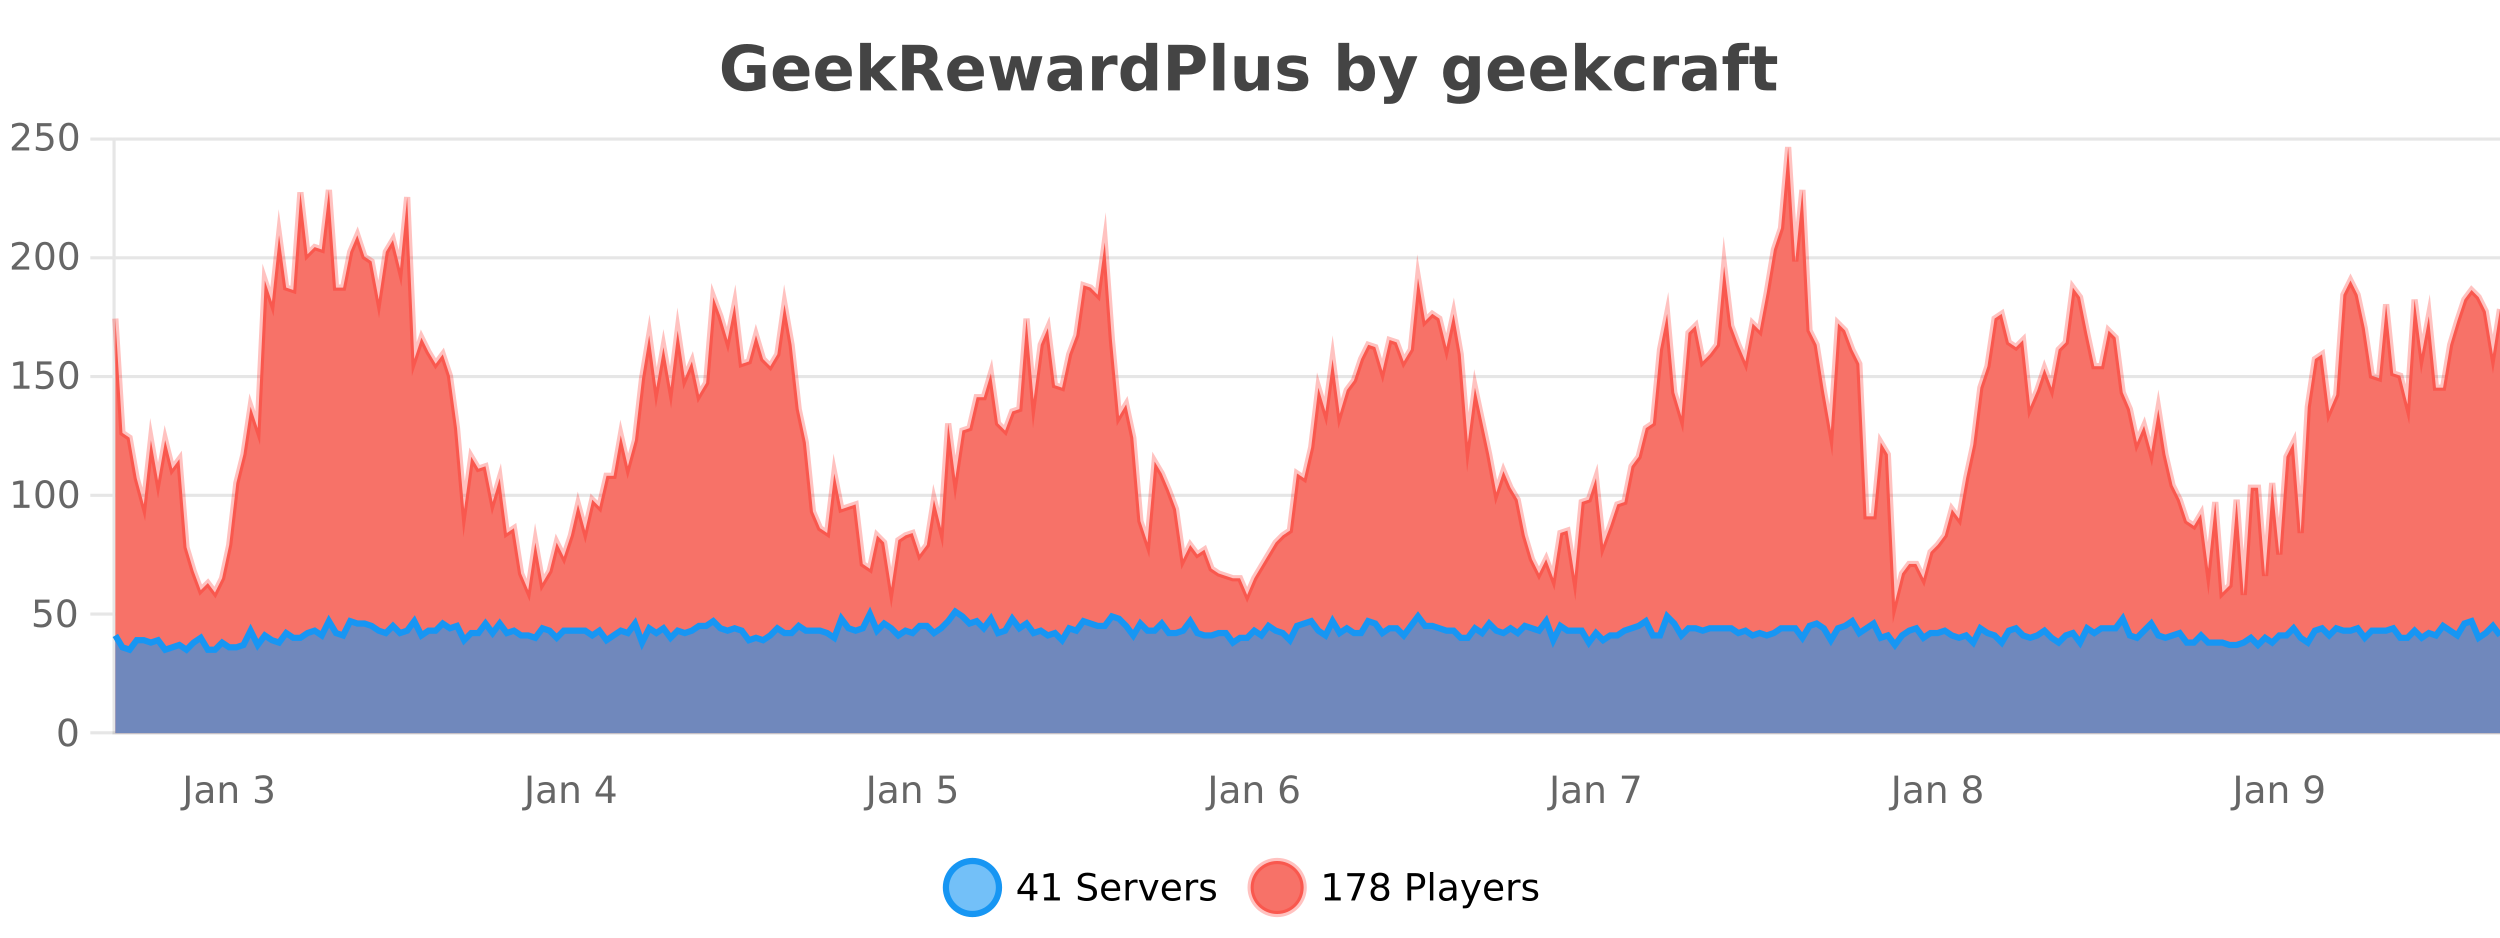 <?xml version="1.0" encoding="UTF-8"?>
<svg xmlns="http://www.w3.org/2000/svg" xmlns:xlink="http://www.w3.org/1999/xlink" width="800pt" height="300pt" viewBox="0 0 800 300" version="1.1">
<defs>
<clipPath id="clip1">
  <path d="M 274 263 L 348 263 L 348 300 L 274 300 Z M 274 263 "/>
</clipPath>
<clipPath id="clip2">
  <path d="M 371 263 L 446 263 L 446 300 L 371 300 Z M 371 263 "/>
</clipPath>
<clipPath id="clip3">
  <path d="M 36.906 47 L 800 47 L 800 234.602 L 36.906 234.602 Z M 36.906 47 "/>
</clipPath>
<clipPath id="clip4">
  <path d="M 35.906 43 L 800 43 L 800 221 L 35.906 221 Z M 35.906 43 "/>
</clipPath>
<clipPath id="clip5">
  <path d="M 36.906 195 L 800 195 L 800 234.602 L 36.906 234.602 Z M 36.906 195 "/>
</clipPath>
<clipPath id="clip6">
  <path d="M 35.906 167 L 800 167 L 800 235.602 L 35.906 235.602 Z M 35.906 167 "/>
</clipPath>
</defs>
<g id="surface6542321">
<rect x="0" y="0" width="800" height="300" style="fill:rgb(100%,100%,100%);fill-opacity:1;stroke:none;"/>
<path style="fill:none;stroke-width:1;stroke-linecap:butt;stroke-linejoin:miter;stroke:rgb(0%,0%,0%);stroke-opacity:0.098;stroke-miterlimit:10;" d="M 37 234.5 L 800 234.5 "/>
<path style="fill:none;stroke-width:1;stroke-linecap:butt;stroke-linejoin:miter;stroke:rgb(0%,0%,0%);stroke-opacity:0.098;stroke-miterlimit:10;" d="M 28.906 234.5 L 36 234.5 "/>
<path style="fill:none;stroke-width:1;stroke-linecap:butt;stroke-linejoin:miter;stroke:rgb(0%,0%,0%);stroke-opacity:0.098;stroke-miterlimit:10;" d="M 37 196.5 L 800 196.5 "/>
<path style="fill:none;stroke-width:1;stroke-linecap:butt;stroke-linejoin:miter;stroke:rgb(0%,0%,0%);stroke-opacity:0.098;stroke-miterlimit:10;" d="M 28.906 196.5 L 36 196.5 "/>
<path style="fill:none;stroke-width:1;stroke-linecap:butt;stroke-linejoin:miter;stroke:rgb(0%,0%,0%);stroke-opacity:0.098;stroke-miterlimit:10;" d="M 37 158.5 L 800 158.5 "/>
<path style="fill:none;stroke-width:1;stroke-linecap:butt;stroke-linejoin:miter;stroke:rgb(0%,0%,0%);stroke-opacity:0.098;stroke-miterlimit:10;" d="M 28.906 158.5 L 36 158.5 "/>
<path style="fill:none;stroke-width:1;stroke-linecap:butt;stroke-linejoin:miter;stroke:rgb(0%,0%,0%);stroke-opacity:0.098;stroke-miterlimit:10;" d="M 37 120.5 L 800 120.5 "/>
<path style="fill:none;stroke-width:1;stroke-linecap:butt;stroke-linejoin:miter;stroke:rgb(0%,0%,0%);stroke-opacity:0.098;stroke-miterlimit:10;" d="M 28.906 120.5 L 36 120.5 "/>
<path style="fill:none;stroke-width:1;stroke-linecap:butt;stroke-linejoin:miter;stroke:rgb(0%,0%,0%);stroke-opacity:0.098;stroke-miterlimit:10;" d="M 37 82.5 L 800 82.5 "/>
<path style="fill:none;stroke-width:1;stroke-linecap:butt;stroke-linejoin:miter;stroke:rgb(0%,0%,0%);stroke-opacity:0.098;stroke-miterlimit:10;" d="M 28.906 82.5 L 36 82.5 "/>
<path style="fill:none;stroke-width:1;stroke-linecap:butt;stroke-linejoin:miter;stroke:rgb(0%,0%,0%);stroke-opacity:0.098;stroke-miterlimit:10;" d="M 37 44.5 L 800 44.5 "/>
<path style="fill:none;stroke-width:1;stroke-linecap:butt;stroke-linejoin:miter;stroke:rgb(0%,0%,0%);stroke-opacity:0.098;stroke-miterlimit:10;" d="M 28.906 44.5 L 36 44.5 "/>
<path style=" stroke:none;fill-rule:nonzero;fill:rgb(9.02%,58.824%,95.294%);fill-opacity:0.6;" d="M 319.672 284 C 319.672 288.688 315.871 292.484 311.188 292.484 C 306.5 292.484 302.699 288.688 302.699 284 C 302.699 279.312 306.5 275.516 311.188 275.516 C 315.871 275.516 319.672 279.312 319.672 284 Z M 319.672 284 "/>
<g clip-path="url(#clip1)" clip-rule="nonzero">
<path style="fill:none;stroke-width:2;stroke-linecap:butt;stroke-linejoin:miter;stroke:rgb(9.02%,58.824%,95.294%);stroke-opacity:1;stroke-miterlimit:10;" d="M 319.672 284 C 319.672 288.688 315.871 292.484 311.188 292.484 C 306.5 292.484 302.699 288.688 302.699 284 C 302.699 279.312 306.5 275.516 311.188 275.516 C 315.871 275.516 319.672 279.312 319.672 284 Z M 319.672 284 "/>
</g>
<path style=" stroke:none;fill-rule:nonzero;fill:rgb(0%,0%,0%);fill-opacity:1;" d="M 329.531 280.438 L 326.547 285.109 L 329.531 285.109 Z M 329.219 279.406 L 330.719 279.406 L 330.719 285.109 L 331.969 285.109 L 331.969 286.094 L 330.719 286.094 L 330.719 288.156 L 329.531 288.156 L 329.531 286.094 L 325.594 286.094 L 325.594 284.953 Z M 334.121 287.156 L 336.059 287.156 L 336.059 280.484 L 333.949 280.906 L 333.949 279.828 L 336.043 279.406 L 337.23 279.406 L 337.23 287.156 L 339.168 287.156 L 339.168 288.156 L 334.121 288.156 Z M 350.508 279.688 L 350.508 280.844 C 350.059 280.637 349.633 280.48 349.227 280.375 C 348.828 280.262 348.449 280.203 348.086 280.203 C 347.438 280.203 346.938 280.328 346.586 280.578 C 346.242 280.828 346.07 281.188 346.07 281.656 C 346.07 282.043 346.184 282.336 346.414 282.531 C 346.641 282.73 347.086 282.887 347.742 283 L 348.445 283.156 C 349.328 283.324 349.98 283.621 350.398 284.047 C 350.824 284.465 351.039 285.027 351.039 285.734 C 351.039 286.59 350.75 287.234 350.18 287.672 C 349.617 288.109 348.781 288.328 347.68 288.328 C 347.273 288.328 346.836 288.281 346.367 288.188 C 345.898 288.094 345.414 287.953 344.914 287.766 L 344.914 286.547 C 345.391 286.82 345.859 287.023 346.32 287.156 C 346.789 287.293 347.242 287.359 347.68 287.359 C 348.355 287.359 348.875 287.23 349.242 286.969 C 349.617 286.699 349.805 286.32 349.805 285.828 C 349.805 285.402 349.668 285.07 349.398 284.828 C 349.137 284.578 348.703 284.398 348.102 284.281 L 347.383 284.141 C 346.496 283.965 345.855 283.688 345.461 283.312 C 345.074 282.938 344.883 282.418 344.883 281.75 C 344.883 280.969 345.152 280.359 345.695 279.922 C 346.234 279.477 346.984 279.25 347.945 279.25 C 348.359 279.25 348.777 279.289 349.195 279.359 C 349.621 279.434 350.059 279.543 350.508 279.688 Z M 358.453 284.609 L 358.453 285.125 L 353.484 285.125 C 353.535 285.875 353.758 286.445 354.156 286.828 C 354.562 287.215 355.117 287.406 355.828 287.406 C 356.242 287.406 356.645 287.359 357.031 287.266 C 357.426 287.164 357.816 287.008 358.203 286.797 L 358.203 287.828 C 357.805 287.984 357.406 288.105 357 288.188 C 356.594 288.281 356.18 288.328 355.766 288.328 C 354.723 288.328 353.895 288.027 353.281 287.422 C 352.664 286.809 352.359 285.98 352.359 284.938 C 352.359 283.867 352.648 283.016 353.234 282.391 C 353.816 281.758 354.598 281.438 355.578 281.438 C 356.461 281.438 357.16 281.727 357.672 282.297 C 358.191 282.859 358.453 283.633 358.453 284.609 Z M 357.375 284.281 C 357.363 283.699 357.195 283.23 356.875 282.875 C 356.551 282.523 356.125 282.344 355.594 282.344 C 354.988 282.344 354.504 282.516 354.141 282.859 C 353.785 283.203 353.582 283.684 353.531 284.297 Z M 364.023 282.594 C 363.898 282.531 363.762 282.484 363.617 282.453 C 363.48 282.414 363.324 282.391 363.148 282.391 C 362.543 282.391 362.074 282.59 361.742 282.984 C 361.418 283.383 361.258 283.953 361.258 284.703 L 361.258 288.156 L 360.18 288.156 L 360.18 281.594 L 361.258 281.594 L 361.258 282.609 C 361.484 282.215 361.781 281.922 362.148 281.734 C 362.512 281.539 362.953 281.438 363.477 281.438 C 363.547 281.438 363.625 281.445 363.711 281.453 C 363.805 281.465 363.902 281.48 364.008 281.5 Z M 364.379 281.594 L 365.52 281.594 L 367.566 287.094 L 369.629 281.594 L 370.77 281.594 L 368.301 288.156 L 366.832 288.156 Z M 377.871 284.609 L 377.871 285.125 L 372.902 285.125 C 372.953 285.875 373.176 286.445 373.574 286.828 C 373.98 287.215 374.535 287.406 375.246 287.406 C 375.66 287.406 376.062 287.359 376.449 287.266 C 376.844 287.164 377.234 287.008 377.621 286.797 L 377.621 287.828 C 377.223 287.984 376.824 288.105 376.418 288.188 C 376.012 288.281 375.598 288.328 375.184 288.328 C 374.141 288.328 373.312 288.027 372.699 287.422 C 372.082 286.809 371.777 285.98 371.777 284.938 C 371.777 283.867 372.066 283.016 372.652 282.391 C 373.234 281.758 374.016 281.438 374.996 281.438 C 375.879 281.438 376.578 281.727 377.09 282.297 C 377.609 282.859 377.871 283.633 377.871 284.609 Z M 376.793 284.281 C 376.781 283.699 376.613 283.23 376.293 282.875 C 375.969 282.523 375.543 282.344 375.012 282.344 C 374.406 282.344 373.922 282.516 373.559 282.859 C 373.203 283.203 373 283.684 372.949 284.297 Z M 383.441 282.594 C 383.316 282.531 383.18 282.484 383.035 282.453 C 382.898 282.414 382.742 282.391 382.566 282.391 C 381.961 282.391 381.492 282.59 381.16 282.984 C 380.836 283.383 380.676 283.953 380.676 284.703 L 380.676 288.156 L 379.598 288.156 L 379.598 281.594 L 380.676 281.594 L 380.676 282.609 C 380.902 282.215 381.199 281.922 381.566 281.734 C 381.93 281.539 382.371 281.438 382.895 281.438 C 382.965 281.438 383.043 281.445 383.129 281.453 C 383.223 281.465 383.32 281.48 383.426 281.5 Z M 388.75 281.781 L 388.75 282.812 C 388.445 282.656 388.129 282.543 387.797 282.469 C 387.473 282.387 387.133 282.344 386.781 282.344 C 386.25 282.344 385.848 282.43 385.578 282.594 C 385.305 282.75 385.172 282.996 385.172 283.328 C 385.172 283.578 385.266 283.777 385.453 283.922 C 385.648 284.059 386.039 284.188 386.625 284.312 L 386.984 284.406 C 387.754 284.562 388.301 284.793 388.625 285.094 C 388.945 285.398 389.109 285.812 389.109 286.344 C 389.109 286.961 388.863 287.445 388.375 287.797 C 387.895 288.152 387.234 288.328 386.391 288.328 C 386.035 288.328 385.664 288.289 385.281 288.219 C 384.906 288.156 384.508 288.059 384.094 287.922 L 384.094 286.797 C 384.488 287.008 384.879 287.164 385.266 287.266 C 385.648 287.371 386.035 287.422 386.422 287.422 C 386.922 287.422 387.305 287.34 387.578 287.172 C 387.859 286.996 388 286.746 388 286.422 C 388 286.133 387.898 285.906 387.703 285.75 C 387.504 285.594 387.07 285.445 386.406 285.297 L 386.031 285.219 C 385.363 285.074 384.879 284.855 384.578 284.562 C 384.285 284.273 384.141 283.875 384.141 283.375 C 384.141 282.75 384.359 282.273 384.797 281.938 C 385.234 281.605 385.852 281.438 386.656 281.438 C 387.051 281.438 387.426 281.469 387.781 281.531 C 388.133 281.586 388.457 281.668 388.75 281.781 Z M 321.188 277.016 "/>
<path style=" stroke:none;fill-rule:nonzero;fill:rgb(96.863%,44.706%,40.784%);fill-opacity:1;" d="M 417.172 284 C 417.172 288.688 413.375 292.484 408.688 292.484 C 404 292.484 400.203 288.688 400.203 284 C 400.203 279.312 404 275.516 408.688 275.516 C 413.375 275.516 417.172 279.312 417.172 284 Z M 417.172 284 "/>
<g clip-path="url(#clip2)" clip-rule="nonzero">
<path style="fill:none;stroke-width:2;stroke-linecap:butt;stroke-linejoin:miter;stroke:rgb(100%,4.706%,0%);stroke-opacity:0.247;stroke-miterlimit:10;" d="M 417.172 284 C 417.172 288.688 413.375 292.484 408.688 292.484 C 404 292.484 400.203 288.688 400.203 284 C 400.203 279.312 404 275.516 408.688 275.516 C 413.375 275.516 417.172 279.312 417.172 284 Z M 417.172 284 "/>
</g>
<path style=" stroke:none;fill-rule:nonzero;fill:rgb(0%,0%,0%);fill-opacity:1;" d="M 423.984 287.156 L 425.922 287.156 L 425.922 280.484 L 423.812 280.906 L 423.812 279.828 L 425.906 279.406 L 427.094 279.406 L 427.094 287.156 L 429.031 287.156 L 429.031 288.156 L 423.984 288.156 Z M 431.121 279.406 L 436.746 279.406 L 436.746 279.906 L 433.574 288.156 L 432.34 288.156 L 435.324 280.406 L 431.121 280.406 Z M 441.586 284 C 441.023 284 440.578 284.152 440.258 284.453 C 439.934 284.758 439.773 285.168 439.773 285.688 C 439.773 286.219 439.934 286.637 440.258 286.938 C 440.578 287.242 441.023 287.391 441.586 287.391 C 442.148 287.391 442.59 287.242 442.914 286.938 C 443.234 286.637 443.398 286.219 443.398 285.688 C 443.398 285.168 443.234 284.758 442.914 284.453 C 442.602 284.152 442.156 284 441.586 284 Z M 440.398 283.5 C 439.898 283.375 439.5 283.141 439.211 282.797 C 438.93 282.445 438.789 282.016 438.789 281.516 C 438.789 280.82 439.039 280.266 439.539 279.859 C 440.039 279.453 440.719 279.25 441.586 279.25 C 442.461 279.25 443.141 279.453 443.633 279.859 C 444.133 280.266 444.383 280.82 444.383 281.516 C 444.383 282.016 444.242 282.445 443.961 282.797 C 443.68 283.141 443.281 283.375 442.773 283.5 C 443.344 283.637 443.789 283.898 444.102 284.281 C 444.422 284.668 444.586 285.137 444.586 285.688 C 444.586 286.543 444.324 287.199 443.805 287.656 C 443.293 288.105 442.555 288.328 441.586 288.328 C 440.625 288.328 439.887 288.105 439.367 287.656 C 438.844 287.199 438.586 286.543 438.586 285.688 C 438.586 285.137 438.746 284.668 439.07 284.281 C 439.391 283.898 439.836 283.637 440.398 283.5 Z M 439.977 281.625 C 439.977 282.086 440.117 282.438 440.398 282.688 C 440.68 282.938 441.074 283.062 441.586 283.062 C 442.094 283.062 442.492 282.938 442.773 282.688 C 443.062 282.438 443.211 282.086 443.211 281.625 C 443.211 281.18 443.062 280.828 442.773 280.578 C 442.492 280.32 442.094 280.188 441.586 280.188 C 441.074 280.188 440.68 280.32 440.398 280.578 C 440.117 280.828 439.977 281.18 439.977 281.625 Z M 451.578 280.375 L 451.578 283.672 L 453.062 283.672 C 453.613 283.672 454.039 283.531 454.344 283.25 C 454.645 282.961 454.797 282.547 454.797 282.016 C 454.797 281.496 454.645 281.094 454.344 280.812 C 454.039 280.523 453.613 280.375 453.062 280.375 Z M 450.391 279.406 L 453.062 279.406 C 454.051 279.406 454.797 279.633 455.297 280.078 C 455.797 280.516 456.047 281.164 456.047 282.016 C 456.047 282.883 455.797 283.539 455.297 283.984 C 454.797 284.422 454.051 284.641 453.062 284.641 L 451.578 284.641 L 451.578 288.156 L 450.391 288.156 Z M 457.582 279.031 L 458.66 279.031 L 458.66 288.156 L 457.582 288.156 Z M 463.898 284.859 C 463.031 284.859 462.43 284.961 462.086 285.156 C 461.75 285.355 461.586 285.695 461.586 286.172 C 461.586 286.559 461.711 286.867 461.961 287.094 C 462.219 287.312 462.562 287.422 462.992 287.422 C 463.594 287.422 464.074 287.215 464.43 286.797 C 464.793 286.371 464.977 285.805 464.977 285.094 L 464.977 284.859 Z M 466.055 284.406 L 466.055 288.156 L 464.977 288.156 L 464.977 287.156 C 464.727 287.555 464.418 287.852 464.055 288.047 C 463.688 288.234 463.242 288.328 462.711 288.328 C 462.031 288.328 461.496 288.141 461.102 287.766 C 460.703 287.383 460.508 286.875 460.508 286.25 C 460.508 285.512 460.75 284.953 461.242 284.578 C 461.742 284.203 462.48 284.016 463.461 284.016 L 464.977 284.016 L 464.977 283.906 C 464.977 283.406 464.809 283.023 464.477 282.75 C 464.152 282.48 463.699 282.344 463.117 282.344 C 462.742 282.344 462.371 282.391 462.008 282.484 C 461.652 282.578 461.312 282.715 460.992 282.891 L 460.992 281.891 C 461.387 281.734 461.766 281.621 462.133 281.547 C 462.508 281.477 462.871 281.438 463.227 281.438 C 464.172 281.438 464.883 281.684 465.352 282.172 C 465.82 282.664 466.055 283.406 466.055 284.406 Z M 471.004 288.766 C 470.699 289.547 470.402 290.055 470.113 290.297 C 469.82 290.535 469.434 290.656 468.957 290.656 L 468.098 290.656 L 468.098 289.75 L 468.723 289.75 C 469.023 289.75 469.254 289.676 469.41 289.531 C 469.574 289.395 469.758 289.066 469.957 288.547 L 470.16 288.047 L 467.504 281.594 L 468.645 281.594 L 470.691 286.719 L 472.754 281.594 L 473.895 281.594 Z M 480.996 284.609 L 480.996 285.125 L 476.027 285.125 C 476.078 285.875 476.301 286.445 476.699 286.828 C 477.105 287.215 477.66 287.406 478.371 287.406 C 478.785 287.406 479.188 287.359 479.574 287.266 C 479.969 287.164 480.359 287.008 480.746 286.797 L 480.746 287.828 C 480.348 287.984 479.949 288.105 479.543 288.188 C 479.137 288.281 478.723 288.328 478.309 288.328 C 477.266 288.328 476.438 288.027 475.824 287.422 C 475.207 286.809 474.902 285.98 474.902 284.938 C 474.902 283.867 475.191 283.016 475.777 282.391 C 476.359 281.758 477.141 281.438 478.121 281.438 C 479.004 281.438 479.703 281.727 480.215 282.297 C 480.734 282.859 480.996 283.633 480.996 284.609 Z M 479.918 284.281 C 479.906 283.699 479.738 283.23 479.418 282.875 C 479.094 282.523 478.668 282.344 478.137 282.344 C 477.531 282.344 477.047 282.516 476.684 282.859 C 476.328 283.203 476.125 283.684 476.074 284.297 Z M 486.566 282.594 C 486.441 282.531 486.305 282.484 486.16 282.453 C 486.023 282.414 485.867 282.391 485.691 282.391 C 485.086 282.391 484.617 282.59 484.285 282.984 C 483.961 283.383 483.801 283.953 483.801 284.703 L 483.801 288.156 L 482.723 288.156 L 482.723 281.594 L 483.801 281.594 L 483.801 282.609 C 484.027 282.215 484.324 281.922 484.691 281.734 C 485.055 281.539 485.496 281.438 486.02 281.438 C 486.09 281.438 486.168 281.445 486.254 281.453 C 486.348 281.465 486.445 281.48 486.551 281.5 Z M 491.875 281.781 L 491.875 282.812 C 491.57 282.656 491.254 282.543 490.922 282.469 C 490.598 282.387 490.258 282.344 489.906 282.344 C 489.375 282.344 488.973 282.43 488.703 282.594 C 488.43 282.75 488.297 282.996 488.297 283.328 C 488.297 283.578 488.391 283.777 488.578 283.922 C 488.773 284.059 489.164 284.188 489.75 284.312 L 490.109 284.406 C 490.879 284.562 491.426 284.793 491.75 285.094 C 492.07 285.398 492.234 285.812 492.234 286.344 C 492.234 286.961 491.988 287.445 491.5 287.797 C 491.02 288.152 490.359 288.328 489.516 288.328 C 489.16 288.328 488.789 288.289 488.406 288.219 C 488.031 288.156 487.633 288.059 487.219 287.922 L 487.219 286.797 C 487.613 287.008 488.004 287.164 488.391 287.266 C 488.773 287.371 489.16 287.422 489.547 287.422 C 490.047 287.422 490.43 287.34 490.703 287.172 C 490.984 286.996 491.125 286.746 491.125 286.422 C 491.125 286.133 491.023 285.906 490.828 285.75 C 490.629 285.594 490.195 285.445 489.531 285.297 L 489.156 285.219 C 488.488 285.074 488.004 284.855 487.703 284.562 C 487.41 284.273 487.266 283.875 487.266 283.375 C 487.266 282.75 487.484 282.273 487.922 281.938 C 488.359 281.605 488.977 281.438 489.781 281.438 C 490.176 281.438 490.551 281.469 490.906 281.531 C 491.258 281.586 491.582 281.668 491.875 281.781 Z M 418.688 277.016 "/>
<path style=" stroke:none;fill-rule:nonzero;fill:rgb(26.667%,26.667%,26.667%);fill-opacity:1;" d="M 244.938 27.844 C 244 28.293 243.023 28.633 242.016 28.859 C 241.016 29.086 239.973 29.203 238.891 29.203 C 236.461 29.203 234.539 28.527 233.125 27.172 C 231.707 25.809 231 23.965 231 21.641 C 231 19.297 231.719 17.453 233.156 16.109 C 234.602 14.758 236.586 14.078 239.109 14.078 C 240.078 14.078 241.004 14.172 241.891 14.359 C 242.773 14.539 243.613 14.805 244.406 15.156 L 244.406 18.172 C 243.594 17.715 242.781 17.371 241.969 17.141 C 241.164 16.914 240.363 16.797 239.562 16.797 C 238.062 16.797 236.906 17.219 236.094 18.062 C 235.289 18.898 234.891 20.09 234.891 21.641 C 234.891 23.184 235.281 24.375 236.062 25.219 C 236.844 26.062 237.953 26.484 239.391 26.484 C 239.773 26.484 240.133 26.461 240.469 26.406 C 240.812 26.355 241.113 26.277 241.375 26.172 L 241.375 23.344 L 239.078 23.344 L 239.078 20.828 L 244.938 20.828 Z M 259.008 23.422 L 259.008 24.422 L 250.836 24.422 C 250.918 25.246 251.215 25.859 251.727 26.266 C 252.234 26.672 252.945 26.875 253.852 26.875 C 254.59 26.875 255.344 26.766 256.117 26.547 C 256.887 26.328 257.68 26 258.492 25.562 L 258.492 28.25 C 257.668 28.562 256.84 28.797 256.008 28.953 C 255.184 29.117 254.359 29.203 253.539 29.203 C 251.559 29.203 250.016 28.703 248.914 27.703 C 247.82 26.695 247.273 25.281 247.273 23.469 C 247.273 21.68 247.809 20.273 248.883 19.25 C 249.965 18.23 251.449 17.719 253.336 17.719 C 255.055 17.719 256.43 18.242 257.461 19.281 C 258.492 20.312 259.008 21.695 259.008 23.422 Z M 255.414 22.266 C 255.414 21.602 255.219 21.062 254.836 20.656 C 254.449 20.25 253.945 20.047 253.32 20.047 C 252.641 20.047 252.09 20.242 251.664 20.625 C 251.246 21 250.984 21.547 250.883 22.266 Z M 272.574 23.422 L 272.574 24.422 L 264.402 24.422 C 264.484 25.246 264.781 25.859 265.293 26.266 C 265.801 26.672 266.512 26.875 267.418 26.875 C 268.156 26.875 268.91 26.766 269.684 26.547 C 270.453 26.328 271.246 26 272.059 25.562 L 272.059 28.25 C 271.234 28.562 270.406 28.797 269.574 28.953 C 268.75 29.117 267.926 29.203 267.105 29.203 C 265.125 29.203 263.582 28.703 262.48 27.703 C 261.387 26.695 260.84 25.281 260.84 23.469 C 260.84 21.68 261.375 20.273 262.449 19.25 C 263.531 18.23 265.016 17.719 266.902 17.719 C 268.621 17.719 269.996 18.242 271.027 19.281 C 272.059 20.312 272.574 21.695 272.574 23.422 Z M 268.98 22.266 C 268.98 21.602 268.785 21.062 268.402 20.656 C 268.016 20.25 267.512 20.047 266.887 20.047 C 266.207 20.047 265.656 20.242 265.23 20.625 C 264.812 21 264.551 21.547 264.449 22.266 Z M 275.234 13.719 L 278.719 13.719 L 278.719 22 L 282.75 17.984 L 286.812 17.984 L 281.469 23 L 287.234 28.922 L 282.984 28.922 L 278.719 24.359 L 278.719 28.922 L 275.234 28.922 Z M 294.016 20.812 C 294.805 20.812 295.375 20.668 295.719 20.375 C 296.062 20.074 296.234 19.59 296.234 18.922 C 296.234 18.258 296.062 17.781 295.719 17.5 C 295.375 17.211 294.805 17.062 294.016 17.062 L 292.438 17.062 L 292.438 20.812 Z M 292.438 23.406 L 292.438 28.922 L 288.688 28.922 L 288.688 14.344 L 294.422 14.344 C 296.336 14.344 297.742 14.668 298.641 15.312 C 299.535 15.961 299.984 16.977 299.984 18.359 C 299.984 19.328 299.75 20.125 299.281 20.75 C 298.82 21.367 298.125 21.82 297.188 22.109 C 297.695 22.227 298.156 22.492 298.562 22.906 C 298.969 23.312 299.379 23.938 299.797 24.781 L 301.844 28.922 L 297.844 28.922 L 296.062 25.297 C 295.707 24.57 295.344 24.074 294.969 23.812 C 294.602 23.543 294.113 23.406 293.5 23.406 Z M 314.84 23.422 L 314.84 24.422 L 306.668 24.422 C 306.75 25.246 307.047 25.859 307.559 26.266 C 308.066 26.672 308.777 26.875 309.684 26.875 C 310.422 26.875 311.176 26.766 311.949 26.547 C 312.719 26.328 313.512 26 314.324 25.562 L 314.324 28.25 C 313.5 28.562 312.672 28.797 311.84 28.953 C 311.016 29.117 310.191 29.203 309.371 29.203 C 307.391 29.203 305.848 28.703 304.746 27.703 C 303.652 26.695 303.105 25.281 303.105 23.469 C 303.105 21.68 303.641 20.273 304.715 19.25 C 305.797 18.23 307.281 17.719 309.168 17.719 C 310.887 17.719 312.262 18.242 313.293 19.281 C 314.324 20.312 314.84 21.695 314.84 23.422 Z M 311.246 22.266 C 311.246 21.602 311.051 21.062 310.668 20.656 C 310.281 20.25 309.777 20.047 309.152 20.047 C 308.473 20.047 307.922 20.242 307.496 20.625 C 307.078 21 306.816 21.547 306.715 22.266 Z M 316.516 17.984 L 319.922 17.984 L 321.75 25.516 L 323.594 17.984 L 326.516 17.984 L 328.359 25.438 L 330.203 17.984 L 333.594 17.984 L 330.719 28.922 L 326.891 28.922 L 325.047 21.406 L 323.219 28.922 L 319.391 28.922 Z M 340.867 24 C 340.137 24 339.59 24.125 339.227 24.375 C 338.859 24.617 338.68 24.98 338.68 25.469 C 338.68 25.906 338.824 26.25 339.117 26.5 C 339.418 26.75 339.828 26.875 340.352 26.875 C 341.008 26.875 341.559 26.641 342.008 26.172 C 342.465 25.703 342.695 25.117 342.695 24.406 L 342.695 24 Z M 346.211 22.688 L 346.211 28.922 L 342.695 28.922 L 342.695 27.297 C 342.227 27.965 341.695 28.449 341.102 28.75 C 340.516 29.051 339.805 29.203 338.961 29.203 C 337.836 29.203 336.918 28.875 336.211 28.219 C 335.5 27.555 335.148 26.695 335.148 25.641 C 335.148 24.359 335.586 23.422 336.461 22.828 C 337.344 22.227 338.734 21.922 340.633 21.922 L 342.695 21.922 L 342.695 21.641 C 342.695 21.09 342.477 20.688 342.039 20.438 C 341.602 20.18 340.918 20.047 339.992 20.047 C 339.242 20.047 338.543 20.125 337.898 20.281 C 337.25 20.43 336.652 20.648 336.102 20.938 L 336.102 18.281 C 336.852 18.094 337.602 17.953 338.352 17.859 C 339.109 17.766 339.871 17.719 340.633 17.719 C 342.602 17.719 344.023 18.109 344.898 18.891 C 345.773 19.664 346.211 20.93 346.211 22.688 Z M 357.594 20.969 C 357.281 20.824 356.973 20.719 356.672 20.656 C 356.367 20.586 356.066 20.547 355.766 20.547 C 354.859 20.547 354.16 20.836 353.672 21.406 C 353.191 21.98 352.953 22.805 352.953 23.875 L 352.953 28.922 L 349.469 28.922 L 349.469 17.984 L 352.953 17.984 L 352.953 19.781 C 353.398 19.062 353.914 18.543 354.5 18.219 C 355.082 17.887 355.781 17.719 356.594 17.719 C 356.719 17.719 356.848 17.727 356.984 17.734 C 357.117 17.746 357.316 17.766 357.578 17.797 Z M 366.773 19.578 L 366.773 13.719 L 370.289 13.719 L 370.289 28.922 L 366.773 28.922 L 366.773 27.344 C 366.293 27.992 365.762 28.465 365.18 28.766 C 364.594 29.055 363.922 29.203 363.164 29.203 C 361.82 29.203 360.715 28.668 359.852 27.594 C 358.984 26.523 358.555 25.148 358.555 23.469 C 358.555 21.781 358.984 20.402 359.852 19.328 C 360.715 18.258 361.82 17.719 363.164 17.719 C 363.922 17.719 364.594 17.871 365.18 18.172 C 365.762 18.477 366.293 18.945 366.773 19.578 Z M 364.461 26.672 C 365.211 26.672 365.781 26.402 366.18 25.859 C 366.574 25.309 366.773 24.512 366.773 23.469 C 366.773 22.43 366.574 21.637 366.18 21.094 C 365.781 20.543 365.211 20.266 364.461 20.266 C 363.719 20.266 363.152 20.543 362.758 21.094 C 362.359 21.637 362.164 22.43 362.164 23.469 C 362.164 24.512 362.359 25.309 362.758 25.859 C 363.152 26.402 363.719 26.672 364.461 26.672 Z M 373.805 14.344 L 380.039 14.344 C 381.891 14.344 383.312 14.758 384.305 15.578 C 385.305 16.402 385.805 17.574 385.805 19.094 C 385.805 20.625 385.305 21.805 384.305 22.625 C 383.312 23.449 381.891 23.859 380.039 23.859 L 377.555 23.859 L 377.555 28.922 L 373.805 28.922 Z M 377.555 17.062 L 377.555 21.141 L 379.633 21.141 C 380.359 21.141 380.922 20.965 381.32 20.609 C 381.727 20.258 381.93 19.75 381.93 19.094 C 381.93 18.449 381.727 17.949 381.32 17.594 C 380.922 17.242 380.359 17.062 379.633 17.062 Z M 388.309 13.719 L 391.793 13.719 L 391.793 28.922 L 388.309 28.922 Z M 395.039 24.656 L 395.039 17.984 L 398.555 17.984 L 398.555 19.078 C 398.555 19.672 398.547 20.418 398.539 21.312 C 398.539 22.211 398.539 22.805 398.539 23.094 C 398.539 23.98 398.559 24.617 398.602 25 C 398.652 25.387 398.73 25.668 398.836 25.844 C 398.98 26.074 399.168 26.25 399.398 26.375 C 399.625 26.5 399.891 26.562 400.195 26.562 C 400.922 26.562 401.496 26.281 401.914 25.719 C 402.328 25.156 402.539 24.383 402.539 23.391 L 402.539 17.984 L 406.039 17.984 L 406.039 28.922 L 402.539 28.922 L 402.539 27.344 C 402.008 27.98 401.445 28.449 400.852 28.75 C 400.266 29.051 399.621 29.203 398.914 29.203 C 397.652 29.203 396.688 28.82 396.023 28.047 C 395.367 27.266 395.039 26.137 395.039 24.656 Z M 417.934 18.328 L 417.934 20.984 C 417.191 20.672 416.473 20.438 415.777 20.281 C 415.078 20.125 414.418 20.047 413.793 20.047 C 413.137 20.047 412.645 20.133 412.324 20.297 C 412 20.465 411.84 20.719 411.84 21.062 C 411.84 21.344 411.957 21.559 412.199 21.703 C 412.449 21.852 412.887 21.961 413.512 22.031 L 414.137 22.125 C 415.926 22.355 417.129 22.73 417.746 23.25 C 418.359 23.773 418.668 24.59 418.668 25.703 C 418.668 26.871 418.234 27.746 417.371 28.328 C 416.516 28.914 415.238 29.203 413.543 29.203 C 412.812 29.203 412.062 29.145 411.293 29.031 C 410.52 28.918 409.73 28.746 408.918 28.516 L 408.918 25.859 C 409.613 26.203 410.328 26.461 411.059 26.625 C 411.785 26.793 412.531 26.875 413.293 26.875 C 413.98 26.875 414.496 26.781 414.84 26.594 C 415.184 26.406 415.355 26.125 415.355 25.75 C 415.355 25.438 415.234 25.211 414.996 25.062 C 414.754 24.906 414.281 24.789 413.574 24.703 L 412.965 24.625 C 411.402 24.43 410.309 24.07 409.684 23.547 C 409.059 23.016 408.746 22.215 408.746 21.141 C 408.746 19.984 409.141 19.125 409.934 18.562 C 410.734 18 411.953 17.719 413.59 17.719 C 414.234 17.719 414.91 17.773 415.621 17.875 C 416.328 17.969 417.098 18.121 417.934 18.328 Z M 434.082 26.672 C 434.832 26.672 435.402 26.402 435.801 25.859 C 436.195 25.309 436.395 24.512 436.395 23.469 C 436.395 22.43 436.195 21.637 435.801 21.094 C 435.402 20.543 434.832 20.266 434.082 20.266 C 433.332 20.266 432.754 20.543 432.348 21.094 C 431.949 21.637 431.754 22.43 431.754 23.469 C 431.754 24.5 431.949 25.293 432.348 25.844 C 432.754 26.398 433.332 26.672 434.082 26.672 Z M 431.754 19.578 C 432.242 18.945 432.777 18.477 433.363 18.172 C 433.945 17.871 434.617 17.719 435.379 17.719 C 436.73 17.719 437.84 18.258 438.707 19.328 C 439.57 20.402 440.004 21.781 440.004 23.469 C 440.004 25.148 439.57 26.523 438.707 27.594 C 437.84 28.668 436.73 29.203 435.379 29.203 C 434.617 29.203 433.945 29.051 433.363 28.75 C 432.777 28.449 432.242 27.98 431.754 27.344 L 431.754 28.922 L 428.27 28.922 L 428.27 13.719 L 431.754 13.719 Z M 441.148 17.984 L 444.633 17.984 L 447.586 25.406 L 450.086 17.984 L 453.57 17.984 L 448.977 29.953 C 448.516 31.172 447.977 32.02 447.352 32.5 C 446.734 32.988 445.93 33.234 444.93 33.234 L 442.898 33.234 L 442.898 30.938 L 443.992 30.938 C 444.586 30.938 445.016 30.844 445.289 30.656 C 445.559 30.469 445.766 30.129 445.914 29.641 L 446.023 29.344 Z M 470.023 27.062 C 469.543 27.699 469.012 28.168 468.43 28.469 C 467.844 28.773 467.172 28.922 466.414 28.922 C 465.078 28.922 463.977 28.398 463.102 27.344 C 462.234 26.293 461.805 24.953 461.805 23.328 C 461.805 21.695 462.234 20.355 463.102 19.312 C 463.977 18.262 465.078 17.734 466.414 17.734 C 467.172 17.734 467.844 17.887 468.43 18.188 C 469.012 18.492 469.543 18.965 470.023 19.609 L 470.023 17.984 L 473.539 17.984 L 473.539 27.812 C 473.539 29.57 472.98 30.914 471.867 31.844 C 470.762 32.77 469.152 33.234 467.039 33.234 C 466.359 33.234 465.699 33.18 465.055 33.078 C 464.418 32.973 463.777 32.816 463.133 32.609 L 463.133 29.875 C 463.746 30.227 464.344 30.488 464.93 30.656 C 465.512 30.832 466.102 30.922 466.695 30.922 C 467.84 30.922 468.68 30.672 469.211 30.172 C 469.75 29.672 470.023 28.887 470.023 27.812 Z M 467.711 20.266 C 466.992 20.266 466.43 20.531 466.023 21.062 C 465.617 21.594 465.414 22.352 465.414 23.328 C 465.414 24.328 465.605 25.09 465.992 25.609 C 466.387 26.121 466.961 26.375 467.711 26.375 C 468.438 26.375 469.008 26.109 469.414 25.578 C 469.82 25.047 470.023 24.297 470.023 23.328 C 470.023 22.352 469.82 21.594 469.414 21.062 C 469.008 20.531 468.438 20.266 467.711 20.266 Z M 487.809 23.422 L 487.809 24.422 L 479.637 24.422 C 479.719 25.246 480.016 25.859 480.527 26.266 C 481.035 26.672 481.746 26.875 482.652 26.875 C 483.391 26.875 484.145 26.766 484.918 26.547 C 485.688 26.328 486.48 26 487.293 25.562 L 487.293 28.25 C 486.469 28.562 485.641 28.797 484.809 28.953 C 483.984 29.117 483.16 29.203 482.34 29.203 C 480.359 29.203 478.816 28.703 477.715 27.703 C 476.621 26.695 476.074 25.281 476.074 23.469 C 476.074 21.68 476.609 20.273 477.684 19.25 C 478.766 18.23 480.25 17.719 482.137 17.719 C 483.855 17.719 485.23 18.242 486.262 19.281 C 487.293 20.312 487.809 21.695 487.809 23.422 Z M 484.215 22.266 C 484.215 21.602 484.02 21.062 483.637 20.656 C 483.25 20.25 482.746 20.047 482.121 20.047 C 481.441 20.047 480.891 20.242 480.465 20.625 C 480.047 21 479.785 21.547 479.684 22.266 Z M 501.375 23.422 L 501.375 24.422 L 493.203 24.422 C 493.285 25.246 493.582 25.859 494.094 26.266 C 494.602 26.672 495.312 26.875 496.219 26.875 C 496.957 26.875 497.711 26.766 498.484 26.547 C 499.254 26.328 500.047 26 500.859 25.562 L 500.859 28.25 C 500.035 28.562 499.207 28.797 498.375 28.953 C 497.551 29.117 496.727 29.203 495.906 29.203 C 493.926 29.203 492.383 28.703 491.281 27.703 C 490.188 26.695 489.641 25.281 489.641 23.469 C 489.641 21.68 490.176 20.273 491.25 19.25 C 492.332 18.23 493.816 17.719 495.703 17.719 C 497.422 17.719 498.797 18.242 499.828 19.281 C 500.859 20.312 501.375 21.695 501.375 23.422 Z M 497.781 22.266 C 497.781 21.602 497.586 21.062 497.203 20.656 C 496.816 20.25 496.312 20.047 495.688 20.047 C 495.008 20.047 494.457 20.242 494.031 20.625 C 493.613 21 493.352 21.547 493.25 22.266 Z M 504.031 13.719 L 507.516 13.719 L 507.516 22 L 511.547 17.984 L 515.609 17.984 L 510.266 23 L 516.031 28.922 L 511.781 28.922 L 507.516 24.359 L 507.516 28.922 L 504.031 28.922 Z M 526.16 18.328 L 526.16 21.172 C 525.691 20.852 525.215 20.609 524.738 20.453 C 524.258 20.297 523.758 20.219 523.238 20.219 C 522.27 20.219 521.508 20.508 520.957 21.078 C 520.414 21.641 520.145 22.438 520.145 23.469 C 520.145 24.492 520.414 25.289 520.957 25.859 C 521.508 26.422 522.27 26.703 523.238 26.703 C 523.789 26.703 524.309 26.625 524.801 26.469 C 525.289 26.305 525.742 26.059 526.16 25.734 L 526.16 28.594 C 525.617 28.805 525.066 28.953 524.504 29.047 C 523.941 29.148 523.371 29.203 522.801 29.203 C 520.832 29.203 519.289 28.699 518.176 27.688 C 517.059 26.68 516.504 25.273 516.504 23.469 C 516.504 21.656 517.059 20.246 518.176 19.234 C 519.289 18.227 520.832 17.719 522.801 17.719 C 523.371 17.719 523.934 17.773 524.488 17.875 C 525.051 17.969 525.605 18.121 526.16 18.328 Z M 537.312 20.969 C 537 20.824 536.691 20.719 536.391 20.656 C 536.086 20.586 535.785 20.547 535.484 20.547 C 534.578 20.547 533.879 20.836 533.391 21.406 C 532.91 21.98 532.672 22.805 532.672 23.875 L 532.672 28.922 L 529.188 28.922 L 529.188 17.984 L 532.672 17.984 L 532.672 19.781 C 533.117 19.062 533.633 18.543 534.219 18.219 C 534.801 17.887 535.5 17.719 536.312 17.719 C 536.438 17.719 536.566 17.727 536.703 17.734 C 536.836 17.746 537.035 17.766 537.297 17.797 Z M 543.941 24 C 543.211 24 542.664 24.125 542.301 24.375 C 541.934 24.617 541.754 24.98 541.754 25.469 C 541.754 25.906 541.898 26.25 542.191 26.5 C 542.492 26.75 542.902 26.875 543.426 26.875 C 544.082 26.875 544.633 26.641 545.082 26.172 C 545.539 25.703 545.77 25.117 545.77 24.406 L 545.77 24 Z M 549.285 22.688 L 549.285 28.922 L 545.77 28.922 L 545.77 27.297 C 545.301 27.965 544.77 28.449 544.176 28.75 C 543.59 29.051 542.879 29.203 542.035 29.203 C 540.91 29.203 539.992 28.875 539.285 28.219 C 538.574 27.555 538.223 26.695 538.223 25.641 C 538.223 24.359 538.66 23.422 539.535 22.828 C 540.418 22.227 541.809 21.922 543.707 21.922 L 545.77 21.922 L 545.77 21.641 C 545.77 21.09 545.551 20.688 545.113 20.438 C 544.676 20.18 543.992 20.047 543.066 20.047 C 542.316 20.047 541.617 20.125 540.973 20.281 C 540.324 20.43 539.727 20.648 539.176 20.938 L 539.176 18.281 C 539.926 18.094 540.676 17.953 541.426 17.859 C 542.184 17.766 542.945 17.719 543.707 17.719 C 545.676 17.719 547.098 18.109 547.973 18.891 C 548.848 19.664 549.285 20.93 549.285 22.688 Z M 559.734 13.719 L 559.734 16.016 L 557.797 16.016 C 557.305 16.016 556.961 16.109 556.766 16.297 C 556.566 16.477 556.469 16.781 556.469 17.219 L 556.469 17.984 L 559.469 17.984 L 559.469 20.484 L 556.469 20.484 L 556.469 28.922 L 552.984 28.922 L 552.984 20.484 L 551.234 20.484 L 551.234 17.984 L 552.984 17.984 L 552.984 17.219 C 552.984 16.031 553.312 15.152 553.969 14.578 C 554.633 14.008 555.664 13.719 557.062 13.719 Z M 565.062 14.875 L 565.062 17.984 L 568.672 17.984 L 568.672 20.484 L 565.062 20.484 L 565.062 25.125 C 565.062 25.637 565.16 25.98 565.359 26.156 C 565.566 26.336 565.969 26.422 566.562 26.422 L 568.359 26.422 L 568.359 28.922 L 565.359 28.922 C 563.984 28.922 563.004 28.637 562.422 28.062 C 561.848 27.48 561.562 26.5 561.562 25.125 L 561.562 20.484 L 559.828 20.484 L 559.828 17.984 L 561.562 17.984 L 561.562 14.875 Z M 230 10.359 "/>
<path style="fill:none;stroke-width:1;stroke-linecap:butt;stroke-linejoin:miter;stroke:rgb(0%,0%,0%);stroke-opacity:0.098;stroke-miterlimit:10;" d="M 36 234.5 L 801 234.5 "/>
<path style=" stroke:none;fill-rule:nonzero;fill:rgb(40%,40%,40%);fill-opacity:1;" d="M 59.523 248.203 L 60.711 248.203 L 60.711 256.344 C 60.711 257.395 60.508 258.16 60.102 258.641 C 59.703 259.117 59.062 259.359 58.18 259.359 L 57.727 259.359 L 57.727 258.359 L 58.102 258.359 C 58.621 258.359 58.984 258.211 59.195 257.922 C 59.414 257.629 59.523 257.102 59.523 256.344 Z M 66 253.656 C 65.133 253.656 64.531 253.758 64.188 253.953 C 63.852 254.152 63.688 254.492 63.688 254.969 C 63.688 255.355 63.812 255.664 64.062 255.891 C 64.32 256.109 64.664 256.219 65.094 256.219 C 65.695 256.219 66.176 256.012 66.531 255.594 C 66.895 255.168 67.078 254.602 67.078 253.891 L 67.078 253.656 Z M 68.156 253.203 L 68.156 256.953 L 67.078 256.953 L 67.078 255.953 C 66.828 256.352 66.52 256.648 66.156 256.844 C 65.789 257.031 65.344 257.125 64.812 257.125 C 64.133 257.125 63.598 256.938 63.203 256.562 C 62.805 256.18 62.609 255.672 62.609 255.047 C 62.609 254.309 62.852 253.75 63.344 253.375 C 63.844 253 64.582 252.812 65.562 252.812 L 67.078 252.812 L 67.078 252.703 C 67.078 252.203 66.91 251.82 66.578 251.547 C 66.254 251.277 65.801 251.141 65.219 251.141 C 64.844 251.141 64.473 251.188 64.109 251.281 C 63.754 251.375 63.414 251.512 63.094 251.688 L 63.094 250.688 C 63.488 250.531 63.867 250.418 64.234 250.344 C 64.609 250.273 64.973 250.234 65.328 250.234 C 66.273 250.234 66.984 250.48 67.453 250.969 C 67.922 251.461 68.156 252.203 68.156 253.203 Z M 75.836 252.984 L 75.836 256.953 L 74.758 256.953 L 74.758 253.031 C 74.758 252.406 74.633 251.945 74.383 251.641 C 74.141 251.328 73.781 251.172 73.305 251.172 C 72.719 251.172 72.258 251.359 71.914 251.734 C 71.578 252.102 71.414 252.605 71.414 253.25 L 71.414 256.953 L 70.336 256.953 L 70.336 250.391 L 71.414 250.391 L 71.414 251.406 C 71.672 251.012 71.977 250.719 72.32 250.531 C 72.672 250.336 73.078 250.234 73.539 250.234 C 74.289 250.234 74.855 250.469 75.242 250.938 C 75.637 251.398 75.836 252.078 75.836 252.984 Z M 85.539 252.234 C 86.102 252.359 86.539 252.617 86.852 253 C 87.172 253.375 87.336 253.844 87.336 254.406 C 87.336 255.273 87.039 255.945 86.445 256.422 C 85.852 256.891 85.008 257.125 83.914 257.125 C 83.547 257.125 83.168 257.086 82.773 257.016 C 82.387 256.945 81.992 256.836 81.586 256.688 L 81.586 255.547 C 81.906 255.734 82.262 255.883 82.648 255.984 C 83.043 256.078 83.453 256.125 83.883 256.125 C 84.621 256.125 85.184 255.98 85.57 255.688 C 85.965 255.398 86.164 254.969 86.164 254.406 C 86.164 253.898 85.98 253.496 85.617 253.203 C 85.25 252.914 84.75 252.766 84.117 252.766 L 83.086 252.766 L 83.086 251.797 L 84.164 251.797 C 84.734 251.797 85.18 251.684 85.492 251.453 C 85.805 251.215 85.961 250.875 85.961 250.438 C 85.961 249.992 85.797 249.648 85.477 249.406 C 85.164 249.168 84.711 249.047 84.117 249.047 C 83.781 249.047 83.43 249.086 83.055 249.156 C 82.688 249.219 82.281 249.324 81.836 249.469 L 81.836 248.422 C 82.293 248.297 82.715 248.203 83.102 248.141 C 83.496 248.078 83.867 248.047 84.211 248.047 C 85.117 248.047 85.828 248.25 86.352 248.656 C 86.871 249.062 87.133 249.617 87.133 250.312 C 87.133 250.805 86.992 251.215 86.711 251.547 C 86.438 251.883 86.047 252.109 85.539 252.234 Z M 58.352 245.816 "/>
<path style=" stroke:none;fill-rule:nonzero;fill:rgb(40%,40%,40%);fill-opacity:1;" d="M 168.863 248.203 L 170.051 248.203 L 170.051 256.344 C 170.051 257.395 169.848 258.16 169.441 258.641 C 169.043 259.117 168.402 259.359 167.52 259.359 L 167.066 259.359 L 167.066 258.359 L 167.441 258.359 C 167.961 258.359 168.324 258.211 168.535 257.922 C 168.754 257.629 168.863 257.102 168.863 256.344 Z M 175.34 253.656 C 174.473 253.656 173.871 253.758 173.527 253.953 C 173.191 254.152 173.027 254.492 173.027 254.969 C 173.027 255.355 173.152 255.664 173.402 255.891 C 173.66 256.109 174.004 256.219 174.434 256.219 C 175.035 256.219 175.516 256.012 175.871 255.594 C 176.234 255.168 176.418 254.602 176.418 253.891 L 176.418 253.656 Z M 177.496 253.203 L 177.496 256.953 L 176.418 256.953 L 176.418 255.953 C 176.168 256.352 175.859 256.648 175.496 256.844 C 175.129 257.031 174.684 257.125 174.152 257.125 C 173.473 257.125 172.938 256.938 172.543 256.562 C 172.145 256.18 171.949 255.672 171.949 255.047 C 171.949 254.309 172.191 253.75 172.684 253.375 C 173.184 253 173.922 252.812 174.902 252.812 L 176.418 252.812 L 176.418 252.703 C 176.418 252.203 176.25 251.82 175.918 251.547 C 175.594 251.277 175.141 251.141 174.559 251.141 C 174.184 251.141 173.812 251.188 173.449 251.281 C 173.094 251.375 172.754 251.512 172.434 251.688 L 172.434 250.688 C 172.828 250.531 173.207 250.418 173.574 250.344 C 173.949 250.273 174.312 250.234 174.668 250.234 C 175.613 250.234 176.324 250.48 176.793 250.969 C 177.262 251.461 177.496 252.203 177.496 253.203 Z M 185.18 252.984 L 185.18 256.953 L 184.102 256.953 L 184.102 253.031 C 184.102 252.406 183.977 251.945 183.727 251.641 C 183.484 251.328 183.125 251.172 182.648 251.172 C 182.062 251.172 181.602 251.359 181.258 251.734 C 180.922 252.102 180.758 252.605 180.758 253.25 L 180.758 256.953 L 179.68 256.953 L 179.68 250.391 L 180.758 250.391 L 180.758 251.406 C 181.016 251.012 181.32 250.719 181.664 250.531 C 182.016 250.336 182.422 250.234 182.883 250.234 C 183.633 250.234 184.199 250.469 184.586 250.938 C 184.98 251.398 185.18 252.078 185.18 252.984 Z M 194.535 249.234 L 191.551 253.906 L 194.535 253.906 Z M 194.223 248.203 L 195.723 248.203 L 195.723 253.906 L 196.973 253.906 L 196.973 254.891 L 195.723 254.891 L 195.723 256.953 L 194.535 256.953 L 194.535 254.891 L 190.598 254.891 L 190.598 253.75 Z M 167.691 245.816 "/>
<path style=" stroke:none;fill-rule:nonzero;fill:rgb(40%,40%,40%);fill-opacity:1;" d="M 278.199 248.203 L 279.387 248.203 L 279.387 256.344 C 279.387 257.395 279.184 258.16 278.777 258.641 C 278.379 259.117 277.738 259.359 276.855 259.359 L 276.402 259.359 L 276.402 258.359 L 276.777 258.359 C 277.297 258.359 277.66 258.211 277.871 257.922 C 278.09 257.629 278.199 257.102 278.199 256.344 Z M 284.676 253.656 C 283.809 253.656 283.207 253.758 282.863 253.953 C 282.527 254.152 282.363 254.492 282.363 254.969 C 282.363 255.355 282.488 255.664 282.738 255.891 C 282.996 256.109 283.34 256.219 283.77 256.219 C 284.371 256.219 284.852 256.012 285.207 255.594 C 285.57 255.168 285.754 254.602 285.754 253.891 L 285.754 253.656 Z M 286.832 253.203 L 286.832 256.953 L 285.754 256.953 L 285.754 255.953 C 285.504 256.352 285.195 256.648 284.832 256.844 C 284.465 257.031 284.02 257.125 283.488 257.125 C 282.809 257.125 282.273 256.938 281.879 256.562 C 281.48 256.18 281.285 255.672 281.285 255.047 C 281.285 254.309 281.527 253.75 282.02 253.375 C 282.52 253 283.258 252.812 284.238 252.812 L 285.754 252.812 L 285.754 252.703 C 285.754 252.203 285.586 251.82 285.254 251.547 C 284.93 251.277 284.477 251.141 283.895 251.141 C 283.52 251.141 283.148 251.188 282.785 251.281 C 282.43 251.375 282.09 251.512 281.77 251.688 L 281.77 250.688 C 282.164 250.531 282.543 250.418 282.91 250.344 C 283.285 250.273 283.648 250.234 284.004 250.234 C 284.949 250.234 285.66 250.48 286.129 250.969 C 286.598 251.461 286.832 252.203 286.832 253.203 Z M 294.516 252.984 L 294.516 256.953 L 293.438 256.953 L 293.438 253.031 C 293.438 252.406 293.312 251.945 293.062 251.641 C 292.82 251.328 292.461 251.172 291.984 251.172 C 291.398 251.172 290.938 251.359 290.594 251.734 C 290.258 252.102 290.094 252.605 290.094 253.25 L 290.094 256.953 L 289.016 256.953 L 289.016 250.391 L 290.094 250.391 L 290.094 251.406 C 290.352 251.012 290.656 250.719 291 250.531 C 291.352 250.336 291.758 250.234 292.219 250.234 C 292.969 250.234 293.535 250.469 293.922 250.938 C 294.316 251.398 294.516 252.078 294.516 252.984 Z M 300.637 248.203 L 305.277 248.203 L 305.277 249.203 L 301.715 249.203 L 301.715 251.344 C 301.891 251.281 302.062 251.242 302.23 251.219 C 302.406 251.188 302.578 251.172 302.746 251.172 C 303.723 251.172 304.5 251.445 305.074 251.984 C 305.645 252.516 305.934 253.234 305.934 254.141 C 305.934 255.09 305.637 255.824 305.043 256.344 C 304.457 256.867 303.637 257.125 302.574 257.125 C 302.199 257.125 301.816 257.094 301.434 257.031 C 301.059 256.969 300.668 256.875 300.262 256.75 L 300.262 255.562 C 300.613 255.75 300.98 255.891 301.355 255.984 C 301.73 256.078 302.125 256.125 302.543 256.125 C 303.219 256.125 303.754 255.949 304.152 255.594 C 304.547 255.242 304.746 254.758 304.746 254.141 C 304.746 253.539 304.547 253.059 304.152 252.703 C 303.754 252.352 303.219 252.172 302.543 252.172 C 302.23 252.172 301.91 252.211 301.59 252.281 C 301.277 252.344 300.957 252.449 300.637 252.594 Z M 277.027 245.816 "/>
<path style=" stroke:none;fill-rule:nonzero;fill:rgb(40%,40%,40%);fill-opacity:1;" d="M 387.539 248.203 L 388.727 248.203 L 388.727 256.344 C 388.727 257.395 388.523 258.16 388.117 258.641 C 387.719 259.117 387.078 259.359 386.195 259.359 L 385.742 259.359 L 385.742 258.359 L 386.117 258.359 C 386.637 258.359 387 258.211 387.211 257.922 C 387.43 257.629 387.539 257.102 387.539 256.344 Z M 394.016 253.656 C 393.148 253.656 392.547 253.758 392.203 253.953 C 391.867 254.152 391.703 254.492 391.703 254.969 C 391.703 255.355 391.828 255.664 392.078 255.891 C 392.336 256.109 392.68 256.219 393.109 256.219 C 393.711 256.219 394.191 256.012 394.547 255.594 C 394.91 255.168 395.094 254.602 395.094 253.891 L 395.094 253.656 Z M 396.172 253.203 L 396.172 256.953 L 395.094 256.953 L 395.094 255.953 C 394.844 256.352 394.535 256.648 394.172 256.844 C 393.805 257.031 393.359 257.125 392.828 257.125 C 392.148 257.125 391.613 256.938 391.219 256.562 C 390.82 256.18 390.625 255.672 390.625 255.047 C 390.625 254.309 390.867 253.75 391.359 253.375 C 391.859 253 392.598 252.812 393.578 252.812 L 395.094 252.812 L 395.094 252.703 C 395.094 252.203 394.926 251.82 394.594 251.547 C 394.27 251.277 393.816 251.141 393.234 251.141 C 392.859 251.141 392.488 251.188 392.125 251.281 C 391.77 251.375 391.43 251.512 391.109 251.688 L 391.109 250.688 C 391.504 250.531 391.883 250.418 392.25 250.344 C 392.625 250.273 392.988 250.234 393.344 250.234 C 394.289 250.234 395 250.48 395.469 250.969 C 395.938 251.461 396.172 252.203 396.172 253.203 Z M 403.852 252.984 L 403.852 256.953 L 402.773 256.953 L 402.773 253.031 C 402.773 252.406 402.648 251.945 402.398 251.641 C 402.156 251.328 401.797 251.172 401.32 251.172 C 400.734 251.172 400.273 251.359 399.93 251.734 C 399.594 252.102 399.43 252.605 399.43 253.25 L 399.43 256.953 L 398.352 256.953 L 398.352 250.391 L 399.43 250.391 L 399.43 251.406 C 399.688 251.012 399.992 250.719 400.336 250.531 C 400.688 250.336 401.094 250.234 401.555 250.234 C 402.305 250.234 402.871 250.469 403.258 250.938 C 403.652 251.398 403.852 252.078 403.852 252.984 Z M 412.648 252.109 C 412.117 252.109 411.695 252.293 411.383 252.656 C 411.07 253.023 410.914 253.516 410.914 254.141 C 410.914 254.777 411.07 255.277 411.383 255.641 C 411.695 256.008 412.117 256.188 412.648 256.188 C 413.18 256.188 413.594 256.008 413.898 255.641 C 414.211 255.277 414.367 254.777 414.367 254.141 C 414.367 253.516 414.211 253.023 413.898 252.656 C 413.594 252.293 413.18 252.109 412.648 252.109 Z M 414.992 248.391 L 414.992 249.469 C 414.688 249.336 414.387 249.23 414.086 249.156 C 413.781 249.086 413.484 249.047 413.195 249.047 C 412.414 249.047 411.812 249.312 411.398 249.844 C 410.992 250.367 410.758 251.156 410.695 252.219 C 410.922 251.887 411.211 251.633 411.555 251.453 C 411.906 251.266 412.293 251.172 412.711 251.172 C 413.586 251.172 414.277 251.438 414.789 251.969 C 415.297 252.5 415.555 253.227 415.555 254.141 C 415.555 255.047 415.289 255.773 414.758 256.312 C 414.227 256.855 413.523 257.125 412.648 257.125 C 411.625 257.125 410.852 256.742 410.32 255.969 C 409.789 255.188 409.523 254.062 409.523 252.594 C 409.523 251.211 409.852 250.105 410.508 249.281 C 411.164 248.461 412.043 248.047 413.148 248.047 C 413.438 248.047 413.734 248.078 414.039 248.141 C 414.34 248.195 414.656 248.277 414.992 248.391 Z M 386.367 245.816 "/>
<path style=" stroke:none;fill-rule:nonzero;fill:rgb(40%,40%,40%);fill-opacity:1;" d="M 496.879 248.203 L 498.066 248.203 L 498.066 256.344 C 498.066 257.395 497.863 258.16 497.457 258.641 C 497.059 259.117 496.418 259.359 495.535 259.359 L 495.082 259.359 L 495.082 258.359 L 495.457 258.359 C 495.977 258.359 496.34 258.211 496.551 257.922 C 496.77 257.629 496.879 257.102 496.879 256.344 Z M 503.355 253.656 C 502.488 253.656 501.887 253.758 501.543 253.953 C 501.207 254.152 501.043 254.492 501.043 254.969 C 501.043 255.355 501.168 255.664 501.418 255.891 C 501.676 256.109 502.02 256.219 502.449 256.219 C 503.051 256.219 503.531 256.012 503.887 255.594 C 504.25 255.168 504.434 254.602 504.434 253.891 L 504.434 253.656 Z M 505.512 253.203 L 505.512 256.953 L 504.434 256.953 L 504.434 255.953 C 504.184 256.352 503.875 256.648 503.512 256.844 C 503.145 257.031 502.699 257.125 502.168 257.125 C 501.488 257.125 500.953 256.938 500.559 256.562 C 500.16 256.18 499.965 255.672 499.965 255.047 C 499.965 254.309 500.207 253.75 500.699 253.375 C 501.199 253 501.938 252.812 502.918 252.812 L 504.434 252.812 L 504.434 252.703 C 504.434 252.203 504.266 251.82 503.934 251.547 C 503.609 251.277 503.156 251.141 502.574 251.141 C 502.199 251.141 501.828 251.188 501.465 251.281 C 501.109 251.375 500.77 251.512 500.449 251.688 L 500.449 250.688 C 500.844 250.531 501.223 250.418 501.59 250.344 C 501.965 250.273 502.328 250.234 502.684 250.234 C 503.629 250.234 504.34 250.48 504.809 250.969 C 505.277 251.461 505.512 252.203 505.512 253.203 Z M 513.195 252.984 L 513.195 256.953 L 512.117 256.953 L 512.117 253.031 C 512.117 252.406 511.992 251.945 511.742 251.641 C 511.5 251.328 511.141 251.172 510.664 251.172 C 510.078 251.172 509.617 251.359 509.273 251.734 C 508.938 252.102 508.773 252.605 508.773 253.25 L 508.773 256.953 L 507.695 256.953 L 507.695 250.391 L 508.773 250.391 L 508.773 251.406 C 509.031 251.012 509.336 250.719 509.68 250.531 C 510.031 250.336 510.438 250.234 510.898 250.234 C 511.648 250.234 512.215 250.469 512.602 250.938 C 512.996 251.398 513.195 252.078 513.195 252.984 Z M 519.004 248.203 L 524.629 248.203 L 524.629 248.703 L 521.457 256.953 L 520.223 256.953 L 523.207 249.203 L 519.004 249.203 Z M 495.707 245.816 "/>
<path style=" stroke:none;fill-rule:nonzero;fill:rgb(40%,40%,40%);fill-opacity:1;" d="M 606.219 248.203 L 607.406 248.203 L 607.406 256.344 C 607.406 257.395 607.203 258.16 606.797 258.641 C 606.398 259.117 605.758 259.359 604.875 259.359 L 604.422 259.359 L 604.422 258.359 L 604.797 258.359 C 605.316 258.359 605.68 258.211 605.891 257.922 C 606.109 257.629 606.219 257.102 606.219 256.344 Z M 612.695 253.656 C 611.828 253.656 611.227 253.758 610.883 253.953 C 610.547 254.152 610.383 254.492 610.383 254.969 C 610.383 255.355 610.508 255.664 610.758 255.891 C 611.016 256.109 611.359 256.219 611.789 256.219 C 612.391 256.219 612.871 256.012 613.227 255.594 C 613.59 255.168 613.773 254.602 613.773 253.891 L 613.773 253.656 Z M 614.852 253.203 L 614.852 256.953 L 613.773 256.953 L 613.773 255.953 C 613.523 256.352 613.215 256.648 612.852 256.844 C 612.484 257.031 612.039 257.125 611.508 257.125 C 610.828 257.125 610.293 256.938 609.898 256.562 C 609.5 256.18 609.305 255.672 609.305 255.047 C 609.305 254.309 609.547 253.75 610.039 253.375 C 610.539 253 611.277 252.812 612.258 252.812 L 613.773 252.812 L 613.773 252.703 C 613.773 252.203 613.605 251.82 613.273 251.547 C 612.949 251.277 612.496 251.141 611.914 251.141 C 611.539 251.141 611.168 251.188 610.805 251.281 C 610.449 251.375 610.109 251.512 609.789 251.688 L 609.789 250.688 C 610.184 250.531 610.562 250.418 610.93 250.344 C 611.305 250.273 611.668 250.234 612.023 250.234 C 612.969 250.234 613.68 250.48 614.148 250.969 C 614.617 251.461 614.852 252.203 614.852 253.203 Z M 622.531 252.984 L 622.531 256.953 L 621.453 256.953 L 621.453 253.031 C 621.453 252.406 621.328 251.945 621.078 251.641 C 620.836 251.328 620.477 251.172 620 251.172 C 619.414 251.172 618.953 251.359 618.609 251.734 C 618.273 252.102 618.109 252.605 618.109 253.25 L 618.109 256.953 L 617.031 256.953 L 617.031 250.391 L 618.109 250.391 L 618.109 251.406 C 618.367 251.012 618.672 250.719 619.016 250.531 C 619.367 250.336 619.773 250.234 620.234 250.234 C 620.984 250.234 621.551 250.469 621.938 250.938 C 622.332 251.398 622.531 252.078 622.531 252.984 Z M 631.172 252.797 C 630.609 252.797 630.164 252.949 629.844 253.25 C 629.52 253.555 629.359 253.965 629.359 254.484 C 629.359 255.016 629.52 255.434 629.844 255.734 C 630.164 256.039 630.609 256.188 631.172 256.188 C 631.734 256.188 632.176 256.039 632.5 255.734 C 632.82 255.434 632.984 255.016 632.984 254.484 C 632.984 253.965 632.82 253.555 632.5 253.25 C 632.188 252.949 631.742 252.797 631.172 252.797 Z M 629.984 252.297 C 629.484 252.172 629.086 251.938 628.797 251.594 C 628.516 251.242 628.375 250.812 628.375 250.312 C 628.375 249.617 628.625 249.062 629.125 248.656 C 629.625 248.25 630.305 248.047 631.172 248.047 C 632.047 248.047 632.727 248.25 633.219 248.656 C 633.719 249.062 633.969 249.617 633.969 250.312 C 633.969 250.812 633.828 251.242 633.547 251.594 C 633.266 251.938 632.867 252.172 632.359 252.297 C 632.93 252.434 633.375 252.695 633.688 253.078 C 634.008 253.465 634.172 253.934 634.172 254.484 C 634.172 255.34 633.91 255.996 633.391 256.453 C 632.879 256.902 632.141 257.125 631.172 257.125 C 630.211 257.125 629.473 256.902 628.953 256.453 C 628.43 255.996 628.172 255.34 628.172 254.484 C 628.172 253.934 628.332 253.465 628.656 253.078 C 628.977 252.695 629.422 252.434 629.984 252.297 Z M 629.562 250.422 C 629.562 250.883 629.703 251.234 629.984 251.484 C 630.266 251.734 630.66 251.859 631.172 251.859 C 631.68 251.859 632.078 251.734 632.359 251.484 C 632.648 251.234 632.797 250.883 632.797 250.422 C 632.797 249.977 632.648 249.625 632.359 249.375 C 632.078 249.117 631.68 248.984 631.172 248.984 C 630.66 248.984 630.266 249.117 629.984 249.375 C 629.703 249.625 629.562 249.977 629.562 250.422 Z M 605.047 245.816 "/>
<path style=" stroke:none;fill-rule:nonzero;fill:rgb(40%,40%,40%);fill-opacity:1;" d="M 715.559 248.203 L 716.746 248.203 L 716.746 256.344 C 716.746 257.395 716.543 258.16 716.137 258.641 C 715.738 259.117 715.098 259.359 714.215 259.359 L 713.762 259.359 L 713.762 258.359 L 714.137 258.359 C 714.656 258.359 715.02 258.211 715.23 257.922 C 715.449 257.629 715.559 257.102 715.559 256.344 Z M 722.035 253.656 C 721.168 253.656 720.566 253.758 720.223 253.953 C 719.887 254.152 719.723 254.492 719.723 254.969 C 719.723 255.355 719.848 255.664 720.098 255.891 C 720.355 256.109 720.699 256.219 721.129 256.219 C 721.73 256.219 722.211 256.012 722.566 255.594 C 722.93 255.168 723.113 254.602 723.113 253.891 L 723.113 253.656 Z M 724.191 253.203 L 724.191 256.953 L 723.113 256.953 L 723.113 255.953 C 722.863 256.352 722.555 256.648 722.191 256.844 C 721.824 257.031 721.379 257.125 720.848 257.125 C 720.168 257.125 719.633 256.938 719.238 256.562 C 718.84 256.18 718.645 255.672 718.645 255.047 C 718.645 254.309 718.887 253.75 719.379 253.375 C 719.879 253 720.617 252.812 721.598 252.812 L 723.113 252.812 L 723.113 252.703 C 723.113 252.203 722.945 251.82 722.613 251.547 C 722.289 251.277 721.836 251.141 721.254 251.141 C 720.879 251.141 720.508 251.188 720.145 251.281 C 719.789 251.375 719.449 251.512 719.129 251.688 L 719.129 250.688 C 719.523 250.531 719.902 250.418 720.27 250.344 C 720.645 250.273 721.008 250.234 721.363 250.234 C 722.309 250.234 723.02 250.48 723.488 250.969 C 723.957 251.461 724.191 252.203 724.191 253.203 Z M 731.875 252.984 L 731.875 256.953 L 730.797 256.953 L 730.797 253.031 C 730.797 252.406 730.672 251.945 730.422 251.641 C 730.18 251.328 729.82 251.172 729.344 251.172 C 728.758 251.172 728.297 251.359 727.953 251.734 C 727.617 252.102 727.453 252.605 727.453 253.25 L 727.453 256.953 L 726.375 256.953 L 726.375 250.391 L 727.453 250.391 L 727.453 251.406 C 727.711 251.012 728.016 250.719 728.359 250.531 C 728.711 250.336 729.117 250.234 729.578 250.234 C 730.328 250.234 730.895 250.469 731.281 250.938 C 731.676 251.398 731.875 252.078 731.875 252.984 Z M 738.012 256.766 L 738.012 255.688 C 738.312 255.836 738.613 255.945 738.918 256.016 C 739.219 256.09 739.52 256.125 739.824 256.125 C 740.605 256.125 741.199 255.867 741.605 255.344 C 742.02 254.812 742.254 254.012 742.309 252.938 C 742.09 253.281 741.801 253.543 741.449 253.719 C 741.105 253.898 740.719 253.984 740.293 253.984 C 739.418 253.984 738.723 253.727 738.215 253.203 C 737.703 252.672 737.449 251.945 737.449 251.016 C 737.449 250.121 737.715 249.402 738.246 248.859 C 738.777 248.32 739.484 248.047 740.371 248.047 C 741.379 248.047 742.152 248.438 742.684 249.219 C 743.223 249.992 743.496 251.117 743.496 252.594 C 743.496 253.969 743.168 255.07 742.512 255.891 C 741.855 256.715 740.973 257.125 739.871 257.125 C 739.566 257.125 739.266 257.094 738.965 257.031 C 738.66 256.977 738.344 256.891 738.012 256.766 Z M 740.371 253.062 C 740.902 253.062 741.324 252.883 741.637 252.516 C 741.949 252.152 742.105 251.652 742.105 251.016 C 742.105 250.391 741.949 249.898 741.637 249.531 C 741.324 249.168 740.902 248.984 740.371 248.984 C 739.84 248.984 739.418 249.168 739.105 249.531 C 738.801 249.898 738.652 250.391 738.652 251.016 C 738.652 251.652 738.801 252.152 739.105 252.516 C 739.418 252.883 739.84 253.062 740.371 253.062 Z M 714.387 245.816 "/>
<path style="fill:none;stroke-width:1;stroke-linecap:butt;stroke-linejoin:miter;stroke:rgb(0%,0%,0%);stroke-opacity:0.098;stroke-miterlimit:10;" d="M 36.5 44 L 36.5 235 "/>
<path style=" stroke:none;fill-rule:nonzero;fill:rgb(40%,40%,40%);fill-opacity:1;" d="M 21.719 230.789 C 21.113 230.789 20.656 231.094 20.344 231.695 C 20.039 232.289 19.891 233.191 19.891 234.398 C 19.891 235.598 20.039 236.5 20.344 237.102 C 20.656 237.695 21.113 237.992 21.719 237.992 C 22.332 237.992 22.789 237.695 23.094 237.102 C 23.406 236.5 23.562 235.598 23.562 234.398 C 23.562 233.191 23.406 232.289 23.094 231.695 C 22.789 231.094 22.332 230.789 21.719 230.789 Z M 21.719 229.852 C 22.695 229.852 23.445 230.242 23.969 231.023 C 24.488 231.797 24.75 232.922 24.75 234.398 C 24.75 235.867 24.488 236.992 23.969 237.773 C 23.445 238.547 22.695 238.93 21.719 238.93 C 20.738 238.93 19.988 238.547 19.469 237.773 C 18.957 236.992 18.703 235.867 18.703 234.398 C 18.703 232.922 18.957 231.797 19.469 231.023 C 19.988 230.242 20.738 229.852 21.719 229.852 Z M 17.906 227.617 "/>
<path style=" stroke:none;fill-rule:nonzero;fill:rgb(40%,40%,40%);fill-opacity:1;" d="M 11.203 191.883 L 15.844 191.883 L 15.844 192.883 L 12.281 192.883 L 12.281 195.023 C 12.457 194.961 12.629 194.922 12.797 194.898 C 12.973 194.867 13.145 194.852 13.312 194.852 C 14.289 194.852 15.066 195.125 15.641 195.664 C 16.211 196.195 16.5 196.914 16.5 197.82 C 16.5 198.77 16.203 199.504 15.609 200.023 C 15.023 200.547 14.203 200.805 13.141 200.805 C 12.766 200.805 12.383 200.773 12 200.711 C 11.625 200.648 11.234 200.555 10.828 200.43 L 10.828 199.242 C 11.18 199.43 11.547 199.57 11.922 199.664 C 12.297 199.758 12.691 199.805 13.109 199.805 C 13.785 199.805 14.32 199.629 14.719 199.273 C 15.113 198.922 15.312 198.438 15.312 197.82 C 15.312 197.219 15.113 196.738 14.719 196.383 C 14.32 196.031 13.785 195.852 13.109 195.852 C 12.797 195.852 12.477 195.891 12.156 195.961 C 11.844 196.023 11.523 196.129 11.203 196.273 Z M 21.352 192.664 C 20.746 192.664 20.289 192.969 19.977 193.57 C 19.672 194.164 19.523 195.066 19.523 196.273 C 19.523 197.473 19.672 198.375 19.977 198.977 C 20.289 199.57 20.746 199.867 21.352 199.867 C 21.965 199.867 22.422 199.57 22.727 198.977 C 23.039 198.375 23.195 197.473 23.195 196.273 C 23.195 195.066 23.039 194.164 22.727 193.57 C 22.422 192.969 21.965 192.664 21.352 192.664 Z M 21.352 191.727 C 22.328 191.727 23.078 192.117 23.602 192.898 C 24.121 193.672 24.383 194.797 24.383 196.273 C 24.383 197.742 24.121 198.867 23.602 199.648 C 23.078 200.422 22.328 200.805 21.352 200.805 C 20.371 200.805 19.621 200.422 19.102 199.648 C 18.59 198.867 18.336 197.742 18.336 196.273 C 18.336 194.797 18.59 193.672 19.102 192.898 C 19.621 192.117 20.371 191.727 21.352 191.727 Z M 9.906 189.496 "/>
<path style=" stroke:none;fill-rule:nonzero;fill:rgb(40%,40%,40%);fill-opacity:1;" d="M 4.391 161.516 L 6.328 161.516 L 6.328 154.844 L 4.219 155.266 L 4.219 154.188 L 6.312 153.766 L 7.5 153.766 L 7.5 161.516 L 9.438 161.516 L 9.438 162.516 L 4.391 162.516 Z M 14.352 154.547 C 13.746 154.547 13.289 154.852 12.977 155.453 C 12.672 156.047 12.523 156.949 12.523 158.156 C 12.523 159.355 12.672 160.258 12.977 160.859 C 13.289 161.453 13.746 161.75 14.352 161.75 C 14.965 161.75 15.422 161.453 15.727 160.859 C 16.039 160.258 16.195 159.355 16.195 158.156 C 16.195 156.949 16.039 156.047 15.727 155.453 C 15.422 154.852 14.965 154.547 14.352 154.547 Z M 14.352 153.609 C 15.328 153.609 16.078 154 16.602 154.781 C 17.121 155.555 17.383 156.68 17.383 158.156 C 17.383 159.625 17.121 160.75 16.602 161.531 C 16.078 162.305 15.328 162.688 14.352 162.688 C 13.371 162.688 12.621 162.305 12.102 161.531 C 11.59 160.75 11.336 159.625 11.336 158.156 C 11.336 156.68 11.59 155.555 12.102 154.781 C 12.621 154 13.371 153.609 14.352 153.609 Z M 21.988 154.547 C 21.383 154.547 20.926 154.852 20.613 155.453 C 20.309 156.047 20.16 156.949 20.16 158.156 C 20.16 159.355 20.309 160.258 20.613 160.859 C 20.926 161.453 21.383 161.75 21.988 161.75 C 22.602 161.75 23.059 161.453 23.363 160.859 C 23.676 160.258 23.832 159.355 23.832 158.156 C 23.832 156.949 23.676 156.047 23.363 155.453 C 23.059 154.852 22.602 154.547 21.988 154.547 Z M 21.988 153.609 C 22.965 153.609 23.715 154 24.238 154.781 C 24.758 155.555 25.02 156.68 25.02 158.156 C 25.02 159.625 24.758 160.75 24.238 161.531 C 23.715 162.305 22.965 162.688 21.988 162.688 C 21.008 162.688 20.258 162.305 19.738 161.531 C 19.227 160.75 18.973 159.625 18.973 158.156 C 18.973 156.68 19.227 155.555 19.738 154.781 C 20.258 154 21.008 153.609 21.988 153.609 Z M 2.906 151.375 "/>
<path style=" stroke:none;fill-rule:nonzero;fill:rgb(40%,40%,40%);fill-opacity:1;" d="M 4.391 123.391 L 6.328 123.391 L 6.328 116.719 L 4.219 117.141 L 4.219 116.062 L 6.312 115.641 L 7.5 115.641 L 7.5 123.391 L 9.438 123.391 L 9.438 124.391 L 4.391 124.391 Z M 11.836 115.641 L 16.477 115.641 L 16.477 116.641 L 12.914 116.641 L 12.914 118.781 C 13.09 118.719 13.262 118.68 13.43 118.656 C 13.605 118.625 13.777 118.609 13.945 118.609 C 14.922 118.609 15.699 118.883 16.273 119.422 C 16.844 119.953 17.133 120.672 17.133 121.578 C 17.133 122.527 16.836 123.262 16.242 123.781 C 15.656 124.305 14.836 124.562 13.773 124.562 C 13.398 124.562 13.016 124.531 12.633 124.469 C 12.258 124.406 11.867 124.312 11.461 124.188 L 11.461 123 C 11.812 123.188 12.18 123.328 12.555 123.422 C 12.93 123.516 13.324 123.562 13.742 123.562 C 14.418 123.562 14.953 123.387 15.352 123.031 C 15.746 122.68 15.945 122.195 15.945 121.578 C 15.945 120.977 15.746 120.496 15.352 120.141 C 14.953 119.789 14.418 119.609 13.742 119.609 C 13.43 119.609 13.109 119.648 12.789 119.719 C 12.477 119.781 12.156 119.887 11.836 120.031 Z M 21.988 116.422 C 21.383 116.422 20.926 116.727 20.613 117.328 C 20.309 117.922 20.16 118.824 20.16 120.031 C 20.16 121.23 20.309 122.133 20.613 122.734 C 20.926 123.328 21.383 123.625 21.988 123.625 C 22.602 123.625 23.059 123.328 23.363 122.734 C 23.676 122.133 23.832 121.23 23.832 120.031 C 23.832 118.824 23.676 117.922 23.363 117.328 C 23.059 116.727 22.602 116.422 21.988 116.422 Z M 21.988 115.484 C 22.965 115.484 23.715 115.875 24.238 116.656 C 24.758 117.43 25.02 118.555 25.02 120.031 C 25.02 121.5 24.758 122.625 24.238 123.406 C 23.715 124.18 22.965 124.562 21.988 124.562 C 21.008 124.562 20.258 124.18 19.738 123.406 C 19.227 122.625 18.973 121.5 18.973 120.031 C 18.973 118.555 19.227 117.43 19.738 116.656 C 20.258 115.875 21.008 115.484 21.988 115.484 Z M 2.906 113.254 "/>
<path style=" stroke:none;fill-rule:nonzero;fill:rgb(40%,40%,40%);fill-opacity:1;" d="M 5.203 85.273 L 9.344 85.273 L 9.344 86.273 L 3.781 86.273 L 3.781 85.273 C 4.227 84.816 4.836 84.195 5.609 83.414 C 6.391 82.625 6.879 82.113 7.078 81.883 C 7.461 81.469 7.727 81.113 7.875 80.82 C 8.031 80.52 8.109 80.227 8.109 79.945 C 8.109 79.477 7.941 79.098 7.609 78.805 C 7.285 78.516 6.863 78.367 6.344 78.367 C 5.969 78.367 5.57 78.43 5.156 78.555 C 4.75 78.68 4.312 78.879 3.844 79.148 L 3.844 77.945 C 4.32 77.758 4.766 77.617 5.172 77.523 C 5.586 77.422 5.969 77.367 6.312 77.367 C 7.219 77.367 7.941 77.598 8.484 78.055 C 9.023 78.504 9.297 79.109 9.297 79.867 C 9.297 80.223 9.227 80.562 9.094 80.883 C 8.957 81.207 8.711 81.586 8.359 82.023 C 8.254 82.141 7.941 82.469 7.422 83.008 C 6.898 83.551 6.16 84.305 5.203 85.273 Z M 14.352 78.305 C 13.746 78.305 13.289 78.609 12.977 79.211 C 12.672 79.805 12.523 80.707 12.523 81.914 C 12.523 83.113 12.672 84.016 12.977 84.617 C 13.289 85.211 13.746 85.508 14.352 85.508 C 14.965 85.508 15.422 85.211 15.727 84.617 C 16.039 84.016 16.195 83.113 16.195 81.914 C 16.195 80.707 16.039 79.805 15.727 79.211 C 15.422 78.609 14.965 78.305 14.352 78.305 Z M 14.352 77.367 C 15.328 77.367 16.078 77.758 16.602 78.539 C 17.121 79.312 17.383 80.438 17.383 81.914 C 17.383 83.383 17.121 84.508 16.602 85.289 C 16.078 86.062 15.328 86.445 14.352 86.445 C 13.371 86.445 12.621 86.062 12.102 85.289 C 11.59 84.508 11.336 83.383 11.336 81.914 C 11.336 80.438 11.59 79.312 12.102 78.539 C 12.621 77.758 13.371 77.367 14.352 77.367 Z M 21.988 78.305 C 21.383 78.305 20.926 78.609 20.613 79.211 C 20.309 79.805 20.16 80.707 20.16 81.914 C 20.16 83.113 20.309 84.016 20.613 84.617 C 20.926 85.211 21.383 85.508 21.988 85.508 C 22.602 85.508 23.059 85.211 23.363 84.617 C 23.676 84.016 23.832 83.113 23.832 81.914 C 23.832 80.707 23.676 79.805 23.363 79.211 C 23.059 78.609 22.602 78.305 21.988 78.305 Z M 21.988 77.367 C 22.965 77.367 23.715 77.758 24.238 78.539 C 24.758 79.312 25.02 80.438 25.02 81.914 C 25.02 83.383 24.758 84.508 24.238 85.289 C 23.715 86.062 22.965 86.445 21.988 86.445 C 21.008 86.445 20.258 86.062 19.738 85.289 C 19.227 84.508 18.973 83.383 18.973 81.914 C 18.973 80.438 19.227 79.312 19.738 78.539 C 20.258 77.758 21.008 77.367 21.988 77.367 Z M 2.906 75.137 "/>
<path style=" stroke:none;fill-rule:nonzero;fill:rgb(40%,40%,40%);fill-opacity:1;" d="M 5.203 47.156 L 9.344 47.156 L 9.344 48.156 L 3.781 48.156 L 3.781 47.156 C 4.227 46.699 4.836 46.078 5.609 45.297 C 6.391 44.508 6.879 43.996 7.078 43.766 C 7.461 43.352 7.727 42.996 7.875 42.703 C 8.031 42.402 8.109 42.109 8.109 41.828 C 8.109 41.359 7.941 40.98 7.609 40.688 C 7.285 40.398 6.863 40.25 6.344 40.25 C 5.969 40.25 5.57 40.312 5.156 40.438 C 4.75 40.562 4.312 40.762 3.844 41.031 L 3.844 39.828 C 4.32 39.641 4.766 39.5 5.172 39.406 C 5.586 39.305 5.969 39.25 6.312 39.25 C 7.219 39.25 7.941 39.48 8.484 39.938 C 9.023 40.387 9.297 40.992 9.297 41.75 C 9.297 42.105 9.227 42.445 9.094 42.766 C 8.957 43.09 8.711 43.469 8.359 43.906 C 8.254 44.023 7.941 44.352 7.422 44.891 C 6.898 45.434 6.16 46.188 5.203 47.156 Z M 11.836 39.406 L 16.477 39.406 L 16.477 40.406 L 12.914 40.406 L 12.914 42.547 C 13.09 42.484 13.262 42.445 13.43 42.422 C 13.605 42.391 13.777 42.375 13.945 42.375 C 14.922 42.375 15.699 42.648 16.273 43.188 C 16.844 43.719 17.133 44.438 17.133 45.344 C 17.133 46.293 16.836 47.027 16.242 47.547 C 15.656 48.07 14.836 48.328 13.773 48.328 C 13.398 48.328 13.016 48.297 12.633 48.234 C 12.258 48.172 11.867 48.078 11.461 47.953 L 11.461 46.766 C 11.812 46.953 12.18 47.094 12.555 47.188 C 12.93 47.281 13.324 47.328 13.742 47.328 C 14.418 47.328 14.953 47.152 15.352 46.797 C 15.746 46.445 15.945 45.961 15.945 45.344 C 15.945 44.742 15.746 44.262 15.352 43.906 C 14.953 43.555 14.418 43.375 13.742 43.375 C 13.43 43.375 13.109 43.414 12.789 43.484 C 12.477 43.547 12.156 43.652 11.836 43.797 Z M 21.988 40.188 C 21.383 40.188 20.926 40.492 20.613 41.094 C 20.309 41.688 20.16 42.59 20.16 43.797 C 20.16 44.996 20.309 45.898 20.613 46.5 C 20.926 47.094 21.383 47.391 21.988 47.391 C 22.602 47.391 23.059 47.094 23.363 46.5 C 23.676 45.898 23.832 44.996 23.832 43.797 C 23.832 42.59 23.676 41.688 23.363 41.094 C 23.059 40.492 22.602 40.188 21.988 40.188 Z M 21.988 39.25 C 22.965 39.25 23.715 39.641 24.238 40.422 C 24.758 41.195 25.02 42.32 25.02 43.797 C 25.02 45.266 24.758 46.391 24.238 47.172 C 23.715 47.945 22.965 48.328 21.988 48.328 C 21.008 48.328 20.258 47.945 19.738 47.172 C 19.227 46.391 18.973 45.266 18.973 43.797 C 18.973 42.32 19.227 41.195 19.738 40.422 C 20.258 39.641 21.008 39.25 21.988 39.25 Z M 2.906 37.016 "/>
<g clip-path="url(#clip3)" clip-rule="nonzero">
<path style=" stroke:none;fill-rule:nonzero;fill:rgb(96.863%,44.706%,40.784%);fill-opacity:1;" d="M 800 98.895 L 797.723 113.379 L 795.445 99.656 L 793.168 95.082 L 790.887 92.793 L 788.609 95.844 L 786.332 102.703 L 784.055 110.328 L 781.777 124.051 L 779.5 124.051 L 777.223 101.18 L 774.941 113.379 L 772.664 95.844 L 770.387 129.391 L 768.109 120.238 L 765.832 119.477 L 763.555 97.367 L 761.277 121.004 L 758.996 120.238 L 756.719 104.992 L 754.441 94.32 L 752.164 89.742 L 749.887 94.32 L 747.609 126.34 L 745.332 131.676 L 743.051 113.379 L 740.773 114.902 L 738.496 130.152 L 736.219 170.559 L 733.941 141.586 L 731.664 146.16 L 729.387 177.422 L 727.105 154.547 L 724.828 184.281 L 722.551 156.074 L 720.273 156.074 L 717.996 190.379 L 715.719 159.887 L 713.441 187.332 L 711.16 189.617 L 708.883 160.648 L 706.605 181.996 L 704.328 164.461 L 702.051 168.27 L 699.773 166.746 L 697.496 159.887 L 695.215 155.309 L 692.938 145.398 L 690.66 130.914 L 688.383 144.637 L 686.105 136.25 L 683.828 141.586 L 681.551 130.914 L 679.27 125.578 L 676.992 108.043 L 674.715 105.754 L 672.438 117.191 L 670.16 117.191 L 667.883 106.516 L 665.605 95.082 L 663.324 92.031 L 661.047 109.566 L 658.77 111.855 L 656.492 124.051 L 654.215 117.953 L 651.938 124.812 L 649.66 130.152 L 647.383 108.805 L 645.102 111.09 L 642.824 109.566 L 640.547 100.418 L 638.27 101.941 L 635.992 117.191 L 633.715 124.051 L 631.438 142.348 L 629.156 153.023 L 626.879 165.984 L 624.602 162.934 L 622.324 171.32 L 620.047 174.371 L 617.77 176.656 L 615.492 185.043 L 613.211 180.469 L 610.934 180.469 L 608.656 183.52 L 606.379 192.668 L 604.102 145.398 L 601.824 141.586 L 599.547 165.223 L 597.266 165.223 L 594.988 116.43 L 592.711 111.855 L 590.434 105.754 L 588.156 103.469 L 585.879 137.773 L 583.602 124.812 L 581.32 110.328 L 579.043 105.754 L 576.766 60.773 L 574.488 83.645 L 572.211 47.051 L 569.934 72.973 L 567.656 79.832 L 565.375 93.555 L 563.098 105.754 L 560.82 103.469 L 558.543 115.664 L 556.266 110.328 L 553.988 104.23 L 551.711 85.168 L 549.43 110.328 L 547.152 113.379 L 544.875 115.664 L 542.598 104.23 L 540.32 106.516 L 538.043 133.199 L 535.766 125.578 L 533.484 100.418 L 531.207 111.855 L 528.93 135.488 L 526.652 137.012 L 524.375 146.16 L 522.098 149.211 L 519.82 160.648 L 517.539 161.41 L 515.262 168.27 L 512.984 174.371 L 510.707 153.023 L 508.43 159.887 L 506.152 160.648 L 503.875 184.281 L 501.594 169.797 L 499.316 170.559 L 497.039 185.043 L 494.762 178.945 L 492.484 183.52 L 490.207 178.945 L 487.93 171.32 L 485.648 159.887 L 483.371 156.074 L 481.094 150.734 L 478.816 157.598 L 476.539 145.398 L 474.262 134.727 L 471.984 124.051 L 469.703 141.586 L 467.426 113.379 L 465.148 100.418 L 462.871 111.09 L 460.594 101.941 L 458.316 100.418 L 456.039 102.703 L 453.758 88.98 L 451.48 111.855 L 449.203 115.664 L 446.926 109.566 L 444.648 108.805 L 442.371 118.715 L 440.094 111.09 L 437.812 110.328 L 435.535 114.902 L 433.258 121.766 L 430.98 124.812 L 428.703 132.438 L 426.426 114.902 L 424.148 131.676 L 421.867 124.051 L 419.59 143.113 L 417.312 153.023 L 415.035 151.5 L 412.758 169.797 L 410.48 171.32 L 408.203 173.609 L 405.922 177.422 L 403.645 181.23 L 401.367 185.043 L 399.09 190.379 L 396.812 185.043 L 394.535 185.043 L 392.258 184.281 L 389.977 183.52 L 387.699 181.996 L 385.422 175.895 L 383.145 177.422 L 380.867 174.371 L 378.59 178.945 L 376.312 162.934 L 374.031 156.836 L 371.754 151.5 L 369.477 147.688 L 367.199 173.609 L 364.922 166.746 L 362.645 140.062 L 360.367 129.391 L 358.086 133.199 L 355.809 108.805 L 353.531 77.547 L 351.254 94.32 L 348.977 92.031 L 346.699 91.27 L 344.422 107.277 L 342.141 113.379 L 339.863 124.051 L 337.586 123.289 L 335.309 104.992 L 333.031 110.328 L 330.754 127.863 L 328.477 101.941 L 326.199 130.914 L 323.918 131.676 L 321.641 137.773 L 319.363 135.488 L 317.086 119.477 L 314.809 127.102 L 312.531 127.102 L 310.254 137.012 L 307.973 137.773 L 305.695 153.023 L 303.418 135.488 L 301.141 169.035 L 298.863 159.887 L 296.586 174.371 L 294.309 177.422 L 292.027 170.559 L 289.75 171.32 L 287.473 172.844 L 285.195 188.094 L 282.918 173.609 L 280.641 171.32 L 278.363 181.996 L 276.082 180.469 L 273.805 161.41 L 269.25 162.934 L 266.973 151.5 L 264.695 170.559 L 262.418 169.035 L 260.137 163.695 L 257.859 141.586 L 255.582 130.914 L 253.305 110.328 L 251.027 97.367 L 248.75 113.379 L 246.473 117.191 L 244.191 114.902 L 241.914 107.277 L 239.637 115.664 L 237.359 116.43 L 235.082 97.367 L 232.805 108.805 L 230.527 101.18 L 228.246 95.082 L 225.969 122.527 L 223.691 126.34 L 221.414 115.664 L 219.137 121.004 L 216.859 105.754 L 214.582 124.051 L 212.301 111.09 L 210.023 124.051 L 207.746 107.277 L 205.469 121.004 L 203.191 140.824 L 200.914 149.211 L 198.637 139.301 L 196.355 152.262 L 194.078 152.262 L 191.801 162.172 L 189.523 159.887 L 187.246 169.797 L 184.969 161.41 L 182.691 171.32 L 180.41 178.184 L 178.133 173.609 L 175.855 182.758 L 173.578 186.57 L 171.301 173.609 L 169.023 188.855 L 166.746 183.52 L 164.465 169.035 L 162.188 170.559 L 159.91 153.023 L 157.633 160.648 L 155.355 149.211 L 153.078 149.973 L 150.801 146.16 L 148.52 162.934 L 146.242 137.012 L 143.965 120.238 L 141.688 113.379 L 139.41 116.43 L 137.133 112.617 L 134.855 108.043 L 132.574 114.902 L 130.297 63.059 L 128.02 85.934 L 125.742 76.781 L 123.465 80.594 L 121.188 95.844 L 118.91 83.645 L 116.629 82.121 L 114.352 75.258 L 112.074 80.594 L 109.797 92.031 L 107.52 92.031 L 105.242 60.773 L 102.965 79.832 L 100.684 79.07 L 98.406 81.359 L 96.129 61.535 L 93.852 92.793 L 91.574 92.031 L 89.297 75.258 L 87.02 96.605 L 84.738 89.742 L 82.461 137.012 L 80.184 130.152 L 77.906 145.398 L 75.629 154.547 L 73.352 174.371 L 71.074 185.043 L 68.793 189.617 L 66.516 186.57 L 64.238 188.855 L 61.961 182.758 L 59.684 175.133 L 57.406 146.926 L 55.129 149.973 L 52.848 140.824 L 50.57 153.785 L 48.293 140.824 L 46.016 161.41 L 43.738 153.023 L 41.461 140.062 L 39.184 138.539 L 36.906 101.941 L 36.906 234.602 L 800 234.602 Z M 800 98.895 "/>
</g>
<g clip-path="url(#clip4)" clip-rule="nonzero">
<path style="fill:none;stroke-width:2;stroke-linecap:butt;stroke-linejoin:miter;stroke:rgb(100%,4.706%,0%);stroke-opacity:0.247;stroke-miterlimit:10;" d="M 800 98.895 L 797.723 113.379 L 795.445 99.656 L 793.168 95.082 L 790.887 92.793 L 788.609 95.844 L 786.332 102.703 L 784.055 110.328 L 781.777 124.051 L 779.5 124.051 L 777.223 101.18 L 774.941 113.379 L 772.664 95.844 L 770.387 129.391 L 768.109 120.238 L 765.832 119.477 L 763.555 97.367 L 761.277 121.004 L 758.996 120.238 L 756.719 104.992 L 754.441 94.32 L 752.164 89.742 L 749.887 94.32 L 747.609 126.34 L 745.332 131.676 L 743.051 113.379 L 740.773 114.902 L 738.496 130.152 L 736.219 170.559 L 733.941 141.586 L 731.664 146.16 L 729.387 177.422 L 727.105 154.547 L 724.828 184.281 L 722.551 156.074 L 720.273 156.074 L 717.996 190.379 L 715.719 159.887 L 713.441 187.332 L 711.16 189.617 L 708.883 160.648 L 706.605 181.996 L 704.328 164.461 L 702.051 168.27 L 699.773 166.746 L 697.496 159.887 L 695.215 155.309 L 692.938 145.398 L 690.66 130.914 L 688.383 144.637 L 686.105 136.25 L 683.828 141.586 L 681.551 130.914 L 679.27 125.578 L 676.992 108.043 L 674.715 105.754 L 672.438 117.191 L 670.16 117.191 L 667.883 106.516 L 665.605 95.082 L 663.324 92.031 L 661.047 109.566 L 658.77 111.855 L 656.492 124.051 L 654.215 117.953 L 651.938 124.812 L 649.66 130.152 L 647.383 108.805 L 645.102 111.09 L 642.824 109.566 L 640.547 100.418 L 638.27 101.941 L 635.992 117.191 L 633.715 124.051 L 631.438 142.348 L 629.156 153.023 L 626.879 165.984 L 624.602 162.934 L 622.324 171.32 L 620.047 174.371 L 617.77 176.656 L 615.492 185.043 L 613.211 180.469 L 610.934 180.469 L 608.656 183.52 L 606.379 192.668 L 604.102 145.398 L 601.824 141.586 L 599.547 165.223 L 597.266 165.223 L 594.988 116.43 L 592.711 111.855 L 590.434 105.754 L 588.156 103.469 L 585.879 137.773 L 583.602 124.812 L 581.32 110.328 L 579.043 105.754 L 576.766 60.773 L 574.488 83.645 L 572.211 47.051 L 569.934 72.973 L 567.656 79.832 L 565.375 93.555 L 563.098 105.754 L 560.82 103.469 L 558.543 115.664 L 556.266 110.328 L 553.988 104.23 L 551.711 85.168 L 549.43 110.328 L 547.152 113.379 L 544.875 115.664 L 542.598 104.23 L 540.32 106.516 L 538.043 133.199 L 535.766 125.578 L 533.484 100.418 L 531.207 111.855 L 528.93 135.488 L 526.652 137.012 L 524.375 146.16 L 522.098 149.211 L 519.82 160.648 L 517.539 161.41 L 515.262 168.27 L 512.984 174.371 L 510.707 153.023 L 508.43 159.887 L 506.152 160.648 L 503.875 184.281 L 501.594 169.797 L 499.316 170.559 L 497.039 185.043 L 494.762 178.945 L 492.484 183.52 L 490.207 178.945 L 487.93 171.32 L 485.648 159.887 L 483.371 156.074 L 481.094 150.734 L 478.816 157.598 L 476.539 145.398 L 474.262 134.727 L 471.984 124.051 L 469.703 141.586 L 467.426 113.379 L 465.148 100.418 L 462.871 111.09 L 460.594 101.941 L 458.316 100.418 L 456.039 102.703 L 453.758 88.98 L 451.48 111.855 L 449.203 115.664 L 446.926 109.566 L 444.648 108.805 L 442.371 118.715 L 440.094 111.09 L 437.812 110.328 L 435.535 114.902 L 433.258 121.766 L 430.98 124.812 L 428.703 132.438 L 426.426 114.902 L 424.148 131.676 L 421.867 124.051 L 419.59 143.113 L 417.312 153.023 L 415.035 151.5 L 412.758 169.797 L 410.48 171.32 L 408.203 173.609 L 405.922 177.422 L 403.645 181.23 L 401.367 185.043 L 399.09 190.379 L 396.812 185.043 L 394.535 185.043 L 392.258 184.281 L 389.977 183.52 L 387.699 181.996 L 385.422 175.895 L 383.145 177.422 L 380.867 174.371 L 378.59 178.945 L 376.312 162.934 L 374.031 156.836 L 371.754 151.5 L 369.477 147.688 L 367.199 173.609 L 364.922 166.746 L 362.645 140.062 L 360.367 129.391 L 358.086 133.199 L 355.809 108.805 L 353.531 77.547 L 351.254 94.32 L 348.977 92.031 L 346.699 91.27 L 344.422 107.277 L 342.141 113.379 L 339.863 124.051 L 337.586 123.289 L 335.309 104.992 L 333.031 110.328 L 330.754 127.863 L 328.477 101.941 L 326.199 130.914 L 323.918 131.676 L 321.641 137.773 L 319.363 135.488 L 317.086 119.477 L 314.809 127.102 L 312.531 127.102 L 310.254 137.012 L 307.973 137.773 L 305.695 153.023 L 303.418 135.488 L 301.141 169.035 L 298.863 159.887 L 296.586 174.371 L 294.309 177.422 L 292.027 170.559 L 289.75 171.32 L 287.473 172.844 L 285.195 188.094 L 282.918 173.609 L 280.641 171.32 L 278.363 181.996 L 276.082 180.469 L 273.805 161.41 L 269.25 162.934 L 266.973 151.5 L 264.695 170.559 L 262.418 169.035 L 260.137 163.695 L 257.859 141.586 L 255.582 130.914 L 253.305 110.328 L 251.027 97.367 L 248.75 113.379 L 246.473 117.191 L 244.191 114.902 L 241.914 107.277 L 239.637 115.664 L 237.359 116.43 L 235.082 97.367 L 232.805 108.805 L 230.527 101.18 L 228.246 95.082 L 225.969 122.527 L 223.691 126.34 L 221.414 115.664 L 219.137 121.004 L 216.859 105.754 L 214.582 124.051 L 212.301 111.09 L 210.023 124.051 L 207.746 107.277 L 205.469 121.004 L 203.191 140.824 L 200.914 149.211 L 198.637 139.301 L 196.355 152.262 L 194.078 152.262 L 191.801 162.172 L 189.523 159.887 L 187.246 169.797 L 184.969 161.41 L 182.691 171.32 L 180.41 178.184 L 178.133 173.609 L 175.855 182.758 L 173.578 186.57 L 171.301 173.609 L 169.023 188.855 L 166.746 183.52 L 164.465 169.035 L 162.188 170.559 L 159.91 153.023 L 157.633 160.648 L 155.355 149.211 L 153.078 149.973 L 150.801 146.16 L 148.52 162.934 L 146.242 137.012 L 143.965 120.238 L 141.688 113.379 L 139.41 116.43 L 137.133 112.617 L 134.855 108.043 L 132.574 114.902 L 130.297 63.059 L 128.02 85.934 L 125.742 76.781 L 123.465 80.594 L 121.188 95.844 L 118.91 83.645 L 116.629 82.121 L 114.352 75.258 L 112.074 80.594 L 109.797 92.031 L 107.52 92.031 L 105.242 60.773 L 102.965 79.832 L 100.684 79.07 L 98.406 81.359 L 96.129 61.535 L 93.852 92.793 L 91.574 92.031 L 89.297 75.258 L 87.02 96.605 L 84.738 89.742 L 82.461 137.012 L 80.184 130.152 L 77.906 145.398 L 75.629 154.547 L 73.352 174.371 L 71.074 185.043 L 68.793 189.617 L 66.516 186.57 L 64.238 188.855 L 61.961 182.758 L 59.684 175.133 L 57.406 146.926 L 55.129 149.973 L 52.848 140.824 L 50.57 153.785 L 48.293 140.824 L 46.016 161.41 L 43.738 153.023 L 41.461 140.062 L 39.184 138.539 L 36.906 101.941 "/>
</g>
<g clip-path="url(#clip5)" clip-rule="nonzero">
<path style=" stroke:none;fill-rule:nonzero;fill:rgb(9.02%,58.824%,95.294%);fill-opacity:0.6;" d="M 800 203.34 L 797.723 200.293 L 795.445 202.578 L 793.168 204.105 L 790.887 198.766 L 788.609 199.531 L 786.332 203.34 L 781.777 200.293 L 779.5 203.34 L 777.223 202.578 L 774.941 204.105 L 772.664 201.816 L 770.387 204.105 L 768.109 204.105 L 765.832 201.055 L 763.555 201.816 L 758.996 201.816 L 756.719 204.105 L 754.441 201.055 L 752.164 201.816 L 749.887 201.816 L 747.609 201.055 L 745.332 203.34 L 743.051 201.055 L 740.773 201.816 L 738.496 205.629 L 736.219 204.105 L 733.941 201.055 L 731.664 203.34 L 729.387 203.34 L 727.105 205.629 L 724.828 204.105 L 722.551 206.391 L 720.273 204.105 L 717.996 205.629 L 715.719 206.391 L 713.441 206.391 L 711.16 205.629 L 706.605 205.629 L 704.328 203.34 L 702.051 205.629 L 699.773 205.629 L 697.496 202.578 L 695.215 203.34 L 692.938 204.105 L 690.66 203.34 L 688.383 199.531 L 686.105 201.816 L 683.828 204.105 L 681.551 203.34 L 679.27 198.004 L 676.992 201.055 L 672.438 201.055 L 670.16 202.578 L 667.883 201.055 L 665.605 205.629 L 663.324 202.578 L 661.047 203.34 L 658.77 205.629 L 656.492 204.105 L 654.215 201.816 L 651.938 203.34 L 649.66 204.105 L 647.383 203.34 L 645.102 201.055 L 642.824 201.816 L 640.547 205.629 L 638.27 203.34 L 635.992 202.578 L 633.715 201.055 L 631.438 205.629 L 629.156 203.34 L 626.879 204.105 L 624.602 203.34 L 622.324 201.816 L 620.047 202.578 L 617.77 202.578 L 615.492 204.105 L 613.211 201.055 L 610.934 201.816 L 608.656 203.34 L 606.379 206.391 L 604.102 203.34 L 601.824 204.105 L 599.547 199.531 L 597.266 201.055 L 594.988 202.578 L 592.711 198.766 L 590.434 200.293 L 588.156 201.055 L 585.879 204.867 L 583.602 201.055 L 581.32 199.531 L 579.043 200.293 L 576.766 204.105 L 574.488 201.055 L 569.934 201.055 L 567.656 202.578 L 565.375 203.34 L 563.098 202.578 L 560.82 203.34 L 558.543 201.816 L 556.266 202.578 L 553.988 201.055 L 547.152 201.055 L 544.875 201.816 L 542.598 201.055 L 540.32 201.055 L 538.043 203.34 L 535.766 199.531 L 533.484 197.242 L 531.207 203.34 L 528.93 203.34 L 526.652 198.766 L 524.375 200.293 L 519.82 201.816 L 517.539 203.34 L 515.262 203.34 L 512.984 204.867 L 510.707 202.578 L 508.43 205.629 L 506.152 201.816 L 501.594 201.816 L 499.316 200.293 L 497.039 204.867 L 494.762 198.766 L 492.484 201.816 L 487.93 200.293 L 485.648 202.578 L 483.371 201.055 L 481.094 202.578 L 478.816 201.816 L 476.539 199.531 L 474.262 202.578 L 471.984 201.055 L 469.703 204.105 L 467.426 204.105 L 465.148 201.816 L 462.871 201.816 L 458.316 200.293 L 456.039 200.293 L 453.758 197.242 L 451.48 200.293 L 449.203 203.34 L 446.926 201.055 L 444.648 201.055 L 442.371 202.578 L 440.094 199.531 L 437.812 198.766 L 435.535 202.578 L 433.258 202.578 L 430.98 201.055 L 428.703 202.578 L 426.426 198.766 L 424.148 203.34 L 421.867 201.816 L 419.59 198.766 L 417.312 199.531 L 415.035 200.293 L 412.758 204.867 L 410.48 202.578 L 408.203 201.816 L 405.922 200.293 L 403.645 203.34 L 401.367 201.816 L 399.09 204.105 L 396.812 204.105 L 394.535 205.629 L 392.258 202.578 L 389.977 202.578 L 387.699 203.34 L 385.422 203.34 L 383.145 202.578 L 380.867 198.766 L 378.59 201.816 L 376.312 202.578 L 374.031 202.578 L 371.754 199.531 L 369.477 201.816 L 367.199 201.816 L 364.922 199.531 L 362.645 203.34 L 360.367 200.293 L 358.086 198.004 L 355.809 197.242 L 353.531 200.293 L 351.254 200.293 L 348.977 199.531 L 346.699 198.766 L 344.422 201.816 L 342.141 201.055 L 339.863 204.867 L 337.586 202.578 L 335.309 203.34 L 333.031 201.816 L 330.754 202.578 L 328.477 199.531 L 326.199 201.055 L 323.918 198.004 L 321.641 201.816 L 319.363 202.578 L 317.086 198.004 L 314.809 201.055 L 312.531 198.766 L 310.254 199.531 L 307.973 197.242 L 305.695 195.719 L 303.418 198.766 L 301.141 201.055 L 298.863 202.578 L 296.586 200.293 L 294.309 200.293 L 292.027 202.578 L 289.75 201.816 L 287.473 203.34 L 285.195 201.055 L 282.918 199.531 L 280.641 201.816 L 278.363 196.48 L 276.082 201.055 L 273.805 201.816 L 271.527 201.055 L 269.25 198.004 L 266.973 204.105 L 264.695 202.578 L 262.418 201.816 L 257.859 201.816 L 255.582 200.293 L 253.305 202.578 L 251.027 202.578 L 248.75 201.055 L 246.473 203.34 L 244.191 204.867 L 241.914 204.105 L 239.637 204.867 L 237.359 201.816 L 235.082 201.055 L 232.805 201.816 L 230.527 201.055 L 228.246 198.766 L 225.969 200.293 L 223.691 200.293 L 221.414 201.816 L 219.137 202.578 L 216.859 201.816 L 214.582 204.105 L 212.301 201.055 L 210.023 202.578 L 207.746 201.055 L 205.469 205.629 L 203.191 199.531 L 200.914 202.578 L 198.637 201.816 L 196.355 203.34 L 194.078 204.867 L 191.801 201.816 L 189.523 203.34 L 187.246 201.816 L 180.41 201.816 L 178.133 204.105 L 175.855 201.816 L 173.578 201.055 L 171.301 204.105 L 169.023 203.34 L 166.746 203.34 L 164.465 201.816 L 162.188 202.578 L 159.91 199.531 L 157.633 202.578 L 155.355 199.531 L 153.078 202.578 L 150.801 202.578 L 148.52 204.867 L 146.242 200.293 L 143.965 201.055 L 141.688 199.531 L 139.41 201.816 L 137.133 201.816 L 134.855 203.34 L 132.574 198.766 L 130.297 201.816 L 128.02 202.578 L 125.742 200.293 L 123.465 202.578 L 121.188 201.816 L 118.91 200.293 L 116.629 199.531 L 114.352 199.531 L 112.074 198.766 L 109.797 203.34 L 107.52 202.578 L 105.242 198.766 L 102.965 203.34 L 100.684 201.816 L 98.406 202.578 L 96.129 204.105 L 93.852 204.105 L 91.574 202.578 L 89.297 205.629 L 87.02 204.867 L 84.738 203.34 L 82.461 206.391 L 80.184 201.816 L 77.906 206.391 L 75.629 207.152 L 73.352 207.152 L 71.074 205.629 L 68.793 207.914 L 66.516 207.914 L 64.238 204.105 L 61.961 205.629 L 59.684 207.914 L 57.406 206.391 L 55.129 207.152 L 52.848 207.914 L 50.57 204.867 L 48.293 205.629 L 46.016 204.867 L 43.738 204.867 L 41.461 207.914 L 39.184 207.152 L 36.906 203.34 L 36.906 234.602 L 800 234.602 Z M 800 203.34 "/>
</g>
<g clip-path="url(#clip6)" clip-rule="nonzero">
<path style="fill:none;stroke-width:2;stroke-linecap:butt;stroke-linejoin:miter;stroke:rgb(9.02%,58.824%,95.294%);stroke-opacity:1;stroke-miterlimit:10;" d="M 800 203.34 L 797.723 200.293 L 795.445 202.578 L 793.168 204.105 L 790.887 198.766 L 788.609 199.531 L 786.332 203.34 L 781.777 200.293 L 779.5 203.34 L 777.223 202.578 L 774.941 204.105 L 772.664 201.816 L 770.387 204.105 L 768.109 204.105 L 765.832 201.055 L 763.555 201.816 L 758.996 201.816 L 756.719 204.105 L 754.441 201.055 L 752.164 201.816 L 749.887 201.816 L 747.609 201.055 L 745.332 203.34 L 743.051 201.055 L 740.773 201.816 L 738.496 205.629 L 736.219 204.105 L 733.941 201.055 L 731.664 203.34 L 729.387 203.34 L 727.105 205.629 L 724.828 204.105 L 722.551 206.391 L 720.273 204.105 L 717.996 205.629 L 715.719 206.391 L 713.441 206.391 L 711.16 205.629 L 706.605 205.629 L 704.328 203.34 L 702.051 205.629 L 699.773 205.629 L 697.496 202.578 L 695.215 203.34 L 692.938 204.105 L 690.66 203.34 L 688.383 199.531 L 686.105 201.816 L 683.828 204.105 L 681.551 203.34 L 679.27 198.004 L 676.992 201.055 L 672.438 201.055 L 670.16 202.578 L 667.883 201.055 L 665.605 205.629 L 663.324 202.578 L 661.047 203.34 L 658.77 205.629 L 656.492 204.105 L 654.215 201.816 L 651.938 203.34 L 649.66 204.105 L 647.383 203.34 L 645.102 201.055 L 642.824 201.816 L 640.547 205.629 L 638.27 203.34 L 635.992 202.578 L 633.715 201.055 L 631.438 205.629 L 629.156 203.34 L 626.879 204.105 L 624.602 203.34 L 622.324 201.816 L 620.047 202.578 L 617.77 202.578 L 615.492 204.105 L 613.211 201.055 L 610.934 201.816 L 608.656 203.34 L 606.379 206.391 L 604.102 203.34 L 601.824 204.105 L 599.547 199.531 L 597.266 201.055 L 594.988 202.578 L 592.711 198.766 L 590.434 200.293 L 588.156 201.055 L 585.879 204.867 L 583.602 201.055 L 581.32 199.531 L 579.043 200.293 L 576.766 204.105 L 574.488 201.055 L 569.934 201.055 L 567.656 202.578 L 565.375 203.34 L 563.098 202.578 L 560.82 203.34 L 558.543 201.816 L 556.266 202.578 L 553.988 201.055 L 547.152 201.055 L 544.875 201.816 L 542.598 201.055 L 540.32 201.055 L 538.043 203.34 L 535.766 199.531 L 533.484 197.242 L 531.207 203.34 L 528.93 203.34 L 526.652 198.766 L 524.375 200.293 L 519.82 201.816 L 517.539 203.34 L 515.262 203.34 L 512.984 204.867 L 510.707 202.578 L 508.43 205.629 L 506.152 201.816 L 501.594 201.816 L 499.316 200.293 L 497.039 204.867 L 494.762 198.766 L 492.484 201.816 L 487.93 200.293 L 485.648 202.578 L 483.371 201.055 L 481.094 202.578 L 478.816 201.816 L 476.539 199.531 L 474.262 202.578 L 471.984 201.055 L 469.703 204.105 L 467.426 204.105 L 465.148 201.816 L 462.871 201.816 L 458.316 200.293 L 456.039 200.293 L 453.758 197.242 L 451.48 200.293 L 449.203 203.34 L 446.926 201.055 L 444.648 201.055 L 442.371 202.578 L 440.094 199.531 L 437.812 198.766 L 435.535 202.578 L 433.258 202.578 L 430.98 201.055 L 428.703 202.578 L 426.426 198.766 L 424.148 203.34 L 421.867 201.816 L 419.59 198.766 L 417.312 199.531 L 415.035 200.293 L 412.758 204.867 L 410.48 202.578 L 408.203 201.816 L 405.922 200.293 L 403.645 203.34 L 401.367 201.816 L 399.09 204.105 L 396.812 204.105 L 394.535 205.629 L 392.258 202.578 L 389.977 202.578 L 387.699 203.34 L 385.422 203.34 L 383.145 202.578 L 380.867 198.766 L 378.59 201.816 L 376.312 202.578 L 374.031 202.578 L 371.754 199.531 L 369.477 201.816 L 367.199 201.816 L 364.922 199.531 L 362.645 203.34 L 360.367 200.293 L 358.086 198.004 L 355.809 197.242 L 353.531 200.293 L 351.254 200.293 L 348.977 199.531 L 346.699 198.766 L 344.422 201.816 L 342.141 201.055 L 339.863 204.867 L 337.586 202.578 L 335.309 203.34 L 333.031 201.816 L 330.754 202.578 L 328.477 199.531 L 326.199 201.055 L 323.918 198.004 L 321.641 201.816 L 319.363 202.578 L 317.086 198.004 L 314.809 201.055 L 312.531 198.766 L 310.254 199.531 L 307.973 197.242 L 305.695 195.719 L 303.418 198.766 L 301.141 201.055 L 298.863 202.578 L 296.586 200.293 L 294.309 200.293 L 292.027 202.578 L 289.75 201.816 L 287.473 203.34 L 285.195 201.055 L 282.918 199.531 L 280.641 201.816 L 278.363 196.48 L 276.082 201.055 L 273.805 201.816 L 271.527 201.055 L 269.25 198.004 L 266.973 204.105 L 264.695 202.578 L 262.418 201.816 L 257.859 201.816 L 255.582 200.293 L 253.305 202.578 L 251.027 202.578 L 248.75 201.055 L 246.473 203.34 L 244.191 204.867 L 241.914 204.105 L 239.637 204.867 L 237.359 201.816 L 235.082 201.055 L 232.805 201.816 L 230.527 201.055 L 228.246 198.766 L 225.969 200.293 L 223.691 200.293 L 221.414 201.816 L 219.137 202.578 L 216.859 201.816 L 214.582 204.105 L 212.301 201.055 L 210.023 202.578 L 207.746 201.055 L 205.469 205.629 L 203.191 199.531 L 200.914 202.578 L 198.637 201.816 L 196.355 203.34 L 194.078 204.867 L 191.801 201.816 L 189.523 203.34 L 187.246 201.816 L 180.41 201.816 L 178.133 204.105 L 175.855 201.816 L 173.578 201.055 L 171.301 204.105 L 169.023 203.34 L 166.746 203.34 L 164.465 201.816 L 162.188 202.578 L 159.91 199.531 L 157.633 202.578 L 155.355 199.531 L 153.078 202.578 L 150.801 202.578 L 148.52 204.867 L 146.242 200.293 L 143.965 201.055 L 141.688 199.531 L 139.41 201.816 L 137.133 201.816 L 134.855 203.34 L 132.574 198.766 L 130.297 201.816 L 128.02 202.578 L 125.742 200.293 L 123.465 202.578 L 121.188 201.816 L 118.91 200.293 L 116.629 199.531 L 114.352 199.531 L 112.074 198.766 L 109.797 203.34 L 107.52 202.578 L 105.242 198.766 L 102.965 203.34 L 100.684 201.816 L 98.406 202.578 L 96.129 204.105 L 93.852 204.105 L 91.574 202.578 L 89.297 205.629 L 87.02 204.867 L 84.738 203.34 L 82.461 206.391 L 80.184 201.816 L 77.906 206.391 L 75.629 207.152 L 73.352 207.152 L 71.074 205.629 L 68.793 207.914 L 66.516 207.914 L 64.238 204.105 L 61.961 205.629 L 59.684 207.914 L 57.406 206.391 L 55.129 207.152 L 52.848 207.914 L 50.57 204.867 L 48.293 205.629 L 46.016 204.867 L 43.738 204.867 L 41.461 207.914 L 39.184 207.152 L 36.906 203.34 "/>
</g>
</g>
</svg>
